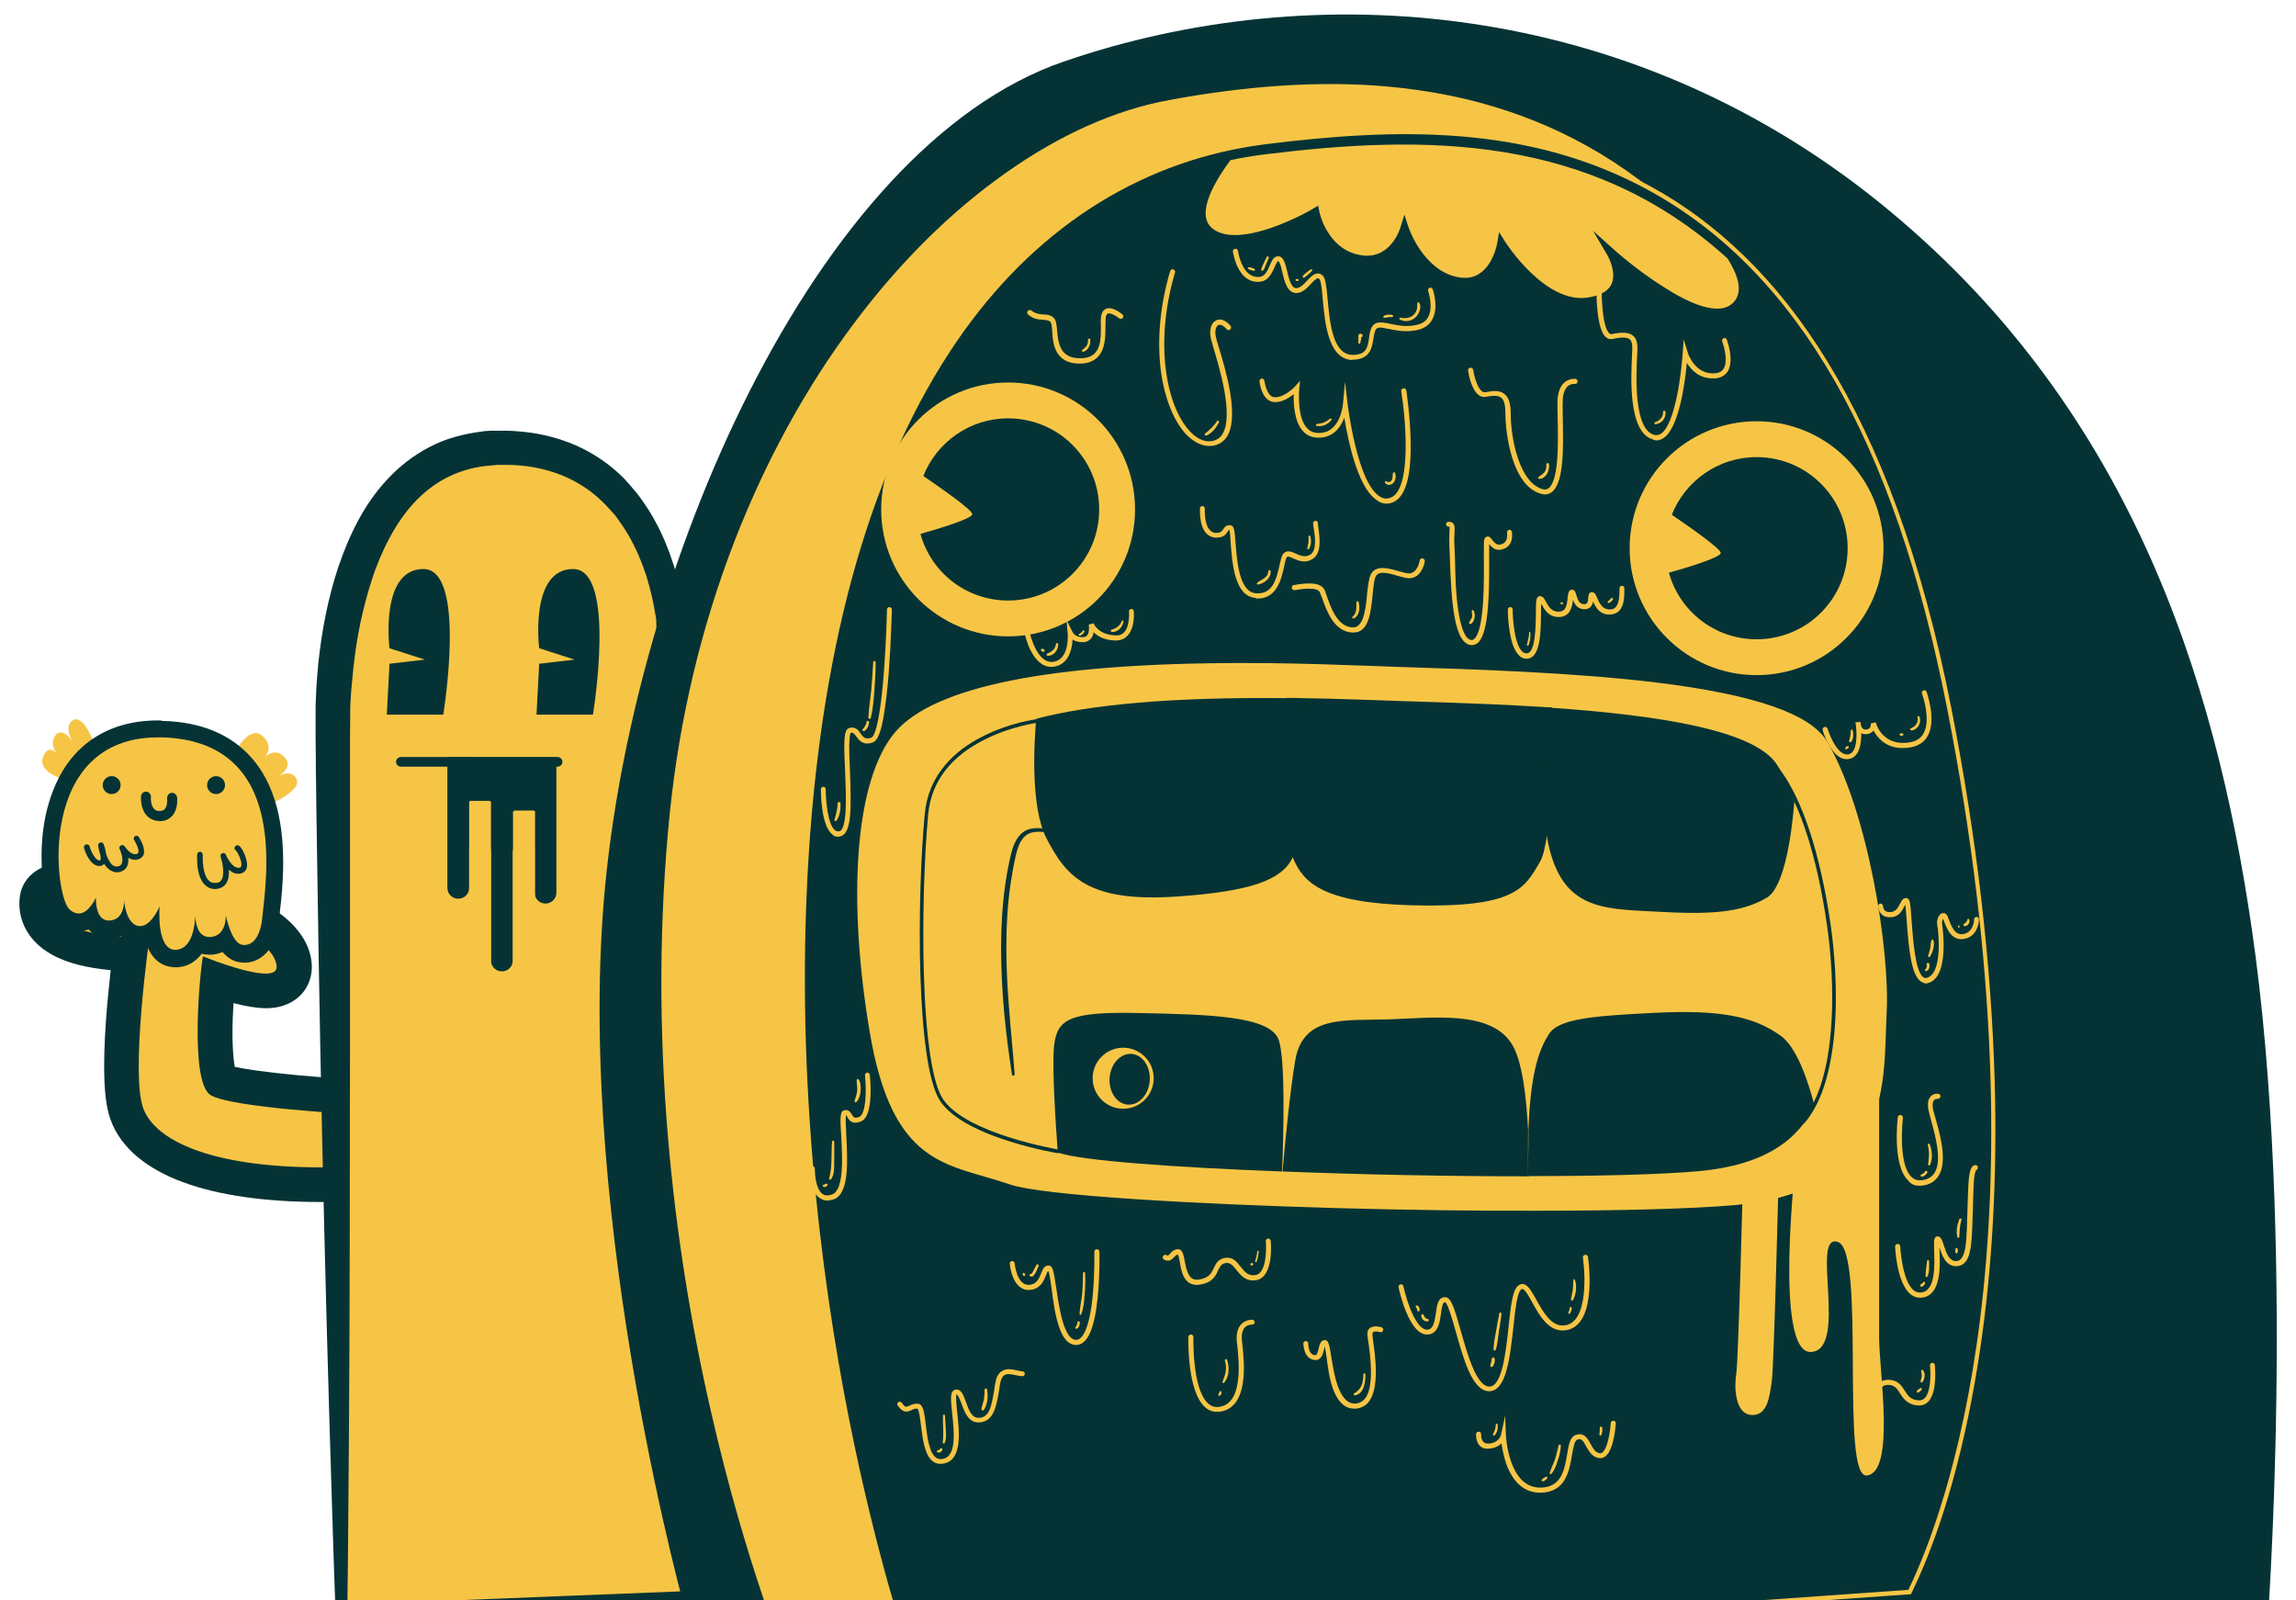 <?xml version="1.0" encoding="utf-8"?>
<!-- Generator: Adobe Illustrator 19.2.1, SVG Export Plug-In . SVG Version: 6.00 Build 0)  -->
<svg version="1.1" id="Capa_1" xmlns="http://www.w3.org/2000/svg" xmlns:xlink="http://www.w3.org/1999/xlink" x="0px" y="0px"
	 width="947.9px" height="660.6px" viewBox="0 0 947.9 660.6" style="enable-background:new 0 0 947.9 660.6;" xml:space="preserve"
	>
<style type="text/css">
	.st0{clip-path:url(#SVGID_2_);}
	.st1{fill:#F7C545;}
	.st2{fill:#053335;}
	.eye{fill:#053335;}
	.sudor { fill:#F7C545; }

</style>
<g>
	<g>
		<g>
			<defs>
				<rect id="SVGID_1_" width="947.9" height="660.6"/>
			</defs>
			<clipPath id="SVGID_2_">
				<use xlink:href="#SVGID_1_"  style="overflow:visible;"/>
			</clipPath>
			<g class="st0">
				<g>
					<g>
						<path class="st1" d="M132.6,489c4.8,0,9.9-0.1,15.1-0.4l3.3-0.2l2-2.6c0.9-1.1,8.1-11.1,1-28.7l-1.7-4.2l-4.5-0.2
							c-0.1,0-12.9-0.7-26.5-1.9c-21.9-2.1-28.5-4-30.2-4.7c-0.6-1.3-2.7-7-2.2-24.9c0.2-6.1,0.6-12,1-16.6
							c6.2,2.1,14.3,4.4,19.9,4.4c4,0,7.1-1.1,9.2-3.4c1.8-1.9,2.7-4.4,2.5-7.1c-0.4-5.7-3.9-11-10.5-15.8c-2.3-1.7-4.6-3-6.2-3.8
							l-8.7-16.1l-24.7,9.3c-8.1-2.1-33.4-8.5-44.6-8.5c-2.2,0-3.8,0.2-5.3,0.7c-4.2,1.3-6,4.6-6.2,7.3c-0.4,4.4,1,8.6,4.1,12
							c5.7,6.3,16.7,9.6,34.3,10.4c-0.7,5.6-1.6,13.5-2.3,22.1c-2.8,33.1,0.1,41.1,1,43.7c2.3,6.4,8.6,15.3,25.6,21.6
							C91.8,486.5,110.2,489,132.6,489z"/>
					</g>
					<g>
						<path class="st2" d="M26.7,370.8c12.1,0,45,8.8,45,8.8l21-7.9l6.8,12.6c0,0,14.2,6.3,14.7,14.7c0.1,2.1-1.7,2.9-4.5,2.9
							c-8.5,0-25.9-7.1-25.9-7.1c-1.1,4.7-5.8,52,3.2,57.3c8.9,5.3,60.4,7.9,60.4,7.9c5.8,14.2,0,21.5,0,21.5
							c-5.2,0.2-10.1,0.4-14.8,0.4c-45.8,0-68.7-11.2-73.5-24.5c-5.3-14.7,2.6-70.4,2.6-70.4c-35.2,0-39.9-8.9-39.4-14.7
							C22.4,371.2,24.1,370.8,26.7,370.8 M99.4,353.9l-11.7,4.4l-16.8,6.3c-3.4-0.9-8.4-2.1-14-3.4c-14.1-3.2-24-4.8-30.2-4.8
							c-2.9,0-5.3,0.3-7.4,1c-2.3,0.7-4.4,1.9-6.1,3.4c-3,2.6-4.8,6.2-5.1,10.1c-0.6,6.4,1.5,12.6,6,17.5c4.2,4.6,10.2,7.8,18.3,9.9
							c3.9,1,8.3,1.7,13.3,2.2c-0.5,4.5-1,9.6-1.5,14.9c-0.8,9.5-1.2,17.9-1.2,24.7c0,10,0.8,17,2.6,22c2.1,5.9,5.9,11.1,11.4,15.7
							c4.9,4,11.1,7.5,18.5,10.2c14.6,5.4,33.8,8.2,57.1,8.2c5,0,10.2-0.1,15.5-0.4l6.5-0.3l4-5.1c1.1-1.4,3.7-5.2,4.9-11.5
							c1.5-7.6,0.5-15.8-2.9-24.3l-3.4-8.4l-9.1-0.5c-0.1,0-11.9-0.6-24.8-1.8c-15.1-1.4-22.7-2.7-26.4-3.5
							c-0.5-3.1-1.2-9.2-0.8-20.4c0.1-2,0.2-4,0.3-5.9c5.4,1.4,9.8,2.1,13.5,2.1c7.5,0,12-3.1,14.4-5.6c3.1-3.3,4.7-7.8,4.4-12.5
							c-0.3-4.9-2.2-9.5-5.6-13.8c-2-2.6-4.7-5.1-7.8-7.4c-1.8-1.3-3.5-2.4-5.1-3.3l-4.8-8.8L99.4,353.9L99.4,353.9z"/>
					</g>
				</g>
				<g>
					<path class="st1" d="M38.7,306.6c0,0-4.1-11.8-8.5-9.3s0,9.1,0,9.1s-4.4-6.9-7.4-2.7c-3,4.1,1.6,8.5,1.6,8.5s-4.1-6.3-6.6,0.3
						c-2.5,6.6,9.6,9.6,9.6,9.6"/>
				</g>
				<g>
					<path class="st1" d="M97.2,310.2c0,0,6-11.3,11.3-6.3c5.2,4.9,0.3,9.3,0.3,9.3s4.1-5.2,8.5-0.8c4.4,4.4-2.5,8-2.5,8
						s5.8-3.3,7.7,1.4s-11,10.2-11,10.2"/>
				</g>
				<g>
					<g>
						<path class="st1" d="M72.4,395.7c0.2,0,0.4,0,0.6,0c3.9-0.2,7-2.6,8.9-6.6c1.3,0.9,2.8,1.3,4.6,1.3c0.2,0,0.5,0,0.8,0
							c2.5-0.2,4.4-1.1,5.8-2.4c1.8,3.3,3.8,5.1,6.3,5.6c0.5,0.1,1.1,0.1,1.6,0.1c5.7,0,9.8-5.3,10.7-13.8c0.1-0.8,0.2-1.7,0.3-2.7
							c1.6-14.3,5-44.1-10.5-62c-7.8-9.1-19.4-13.9-34.4-14.3c-0.6,0-1.3,0-1.9,0c-24.7,0-35.5,14.8-40.2,27.2
							c-4.5,11.9-4.5,24.2-4.1,30.5c0.5,7.5,2.2,16.6,5.5,19.6c1.9,1.7,4,2.6,6.2,2.6c2,0,3.7-0.8,5.2-1.8c0.4,0.8,0.9,1.6,1.6,2.3
							c1.5,1.6,3.5,2.4,5.7,2.4l0,0c0.2,0,0.5,0,0.8,0c2.1-0.2,3.7-0.9,5-1.9c1.4,2.2,3.5,3.9,6.5,4.2c0.2,0,0.5,0,0.7,0
							c1.8,0,3.5-0.6,4.9-1.6c0.6,3.9,1.8,6.8,3.6,8.7C68,394.8,70.1,395.7,72.4,395.7z"/>
					</g>
					<g>
						<path class="st2" d="M65.2,304.4c0.6,0,1.2,0,1.8,0c52,1.6,43.1,57.2,41.2,75.1c-0.5,5-2.7,10.6-7.3,10.6c-0.3,0-0.7,0-1-0.1
							c-4.3-0.7-6.7-12.1-6.7-12.1s0.5,8.4-6.3,8.9c-0.2,0-0.3,0-0.5,0c-5,0-5.7-6.3-5.8-8.9c0-0.7,0-1.1,0-1.1s0,0.4,0,1.1
							c-0.1,3.4-0.9,13.7-7.9,14.2c-0.1,0-0.2,0-0.3,0c-8,0-6.5-17.9-6.5-17.9s-3.4,8.1-8,8.1c-0.1,0-0.2,0-0.4,0
							c-5.6-0.5-6.3-10.7-6.3-10.7l0,0l0,0c0,0,0.5,7.9-5.8,8.4c-0.2,0-0.3,0-0.5,0c-5.8,0-5.3-9.5-5.3-9.5s-2.8,6.6-7.1,6.6
							c-1.2,0-2.5-0.5-3.8-1.7C22.3,369.8,15.1,304.4,65.2,304.4 M65.2,297.4c-11.3,0-20.9,3-28.6,8.8c-6.6,5-11.6,11.9-14.9,20.7
							c-4.8,12.5-4.8,25.4-4.4,32c0.3,4.6,1,9,1.9,12.6c1.2,4.6,2.7,7.5,4.8,9.4c3.2,2.9,6.4,3.5,8.5,3.5c1.2,0,2.6-0.2,4.1-0.7
							l0.1,0.1c2.1,2.3,5.1,3.5,8.2,3.5c0.3,0,0.7,0,1.1,0c1.4-0.1,2.7-0.4,3.9-0.9c2.5,2.3,5.2,3,7,3.2c0.3,0,0.7,0,1,0
							c0.7,0,1.5-0.1,2.4-0.3c0.8,2.5,2,4.6,3.4,6.2c2.3,2.5,5.4,3.8,8.7,3.8c0.3,0,0.5,0,0.8,0c3.4-0.2,6.4-1.6,8.7-4
							c0.5-0.5,0.9-1,1.4-1.6c1,0.3,2,0.4,3.1,0.4c0.3,0,0.7,0,1,0c1.6-0.1,3.1-0.5,4.5-1.1c2.4,2.9,5,3.9,6.8,4.2
							c0.7,0.1,1.5,0.2,2.2,0.2c4.6,0,8.6-2.5,11.2-6.9c2-3.4,2.7-7.3,3-10c0.1-0.8,0.2-1.7,0.3-2.7c1.7-14.8,5.2-45.6-11.3-64.7
							c-8.5-9.8-20.9-15.1-37-15.5C66.5,297.4,65.9,297.4,65.2,297.4L65.2,297.4z"/>
					</g>
				</g>
				<g class="tercero">
					<circle class="eye" cx="46.1" cy="324.1" r="3.7"/>
				</g>
				<g class="tercero">
					<circle class="eye" cx="89.2" cy="324.1" r="3.7"/>
				</g>
				<g>
					<path class="st2" d="M65.9,339c2.7,0,4.3-1.2,5.2-2.2c2.5-2.8,2.1-7.2,2-7.7c-0.1-1.1-1.2-1.9-2.3-1.8
						c-1.1,0.1-1.9,1.2-1.8,2.3c0.1,0.8,0.1,3.2-1,4.4c-0.3,0.3-0.9,0.8-2.2,0.8c-1,0-1.7-0.3-2.2-0.9c-1.3-1.4-1.4-4.1-1.3-4.9
						c0.1-1.1-0.8-2.1-1.9-2.2c-1.1-0.1-2.1,0.8-2.2,1.9c0,0.5-0.3,5.1,2.4,8c1.3,1.4,3.1,2.2,5.2,2.2C65.8,339,65.9,339,65.9,339z"
						/>
				</g>
				<g>
					<path class="st1" d="M98,350.1c0.8,0.3,5.2,8.5,1.1,9.3s-6.9-6-6.9-6s4.2,12.1-3.3,12.4c-7.2,0.2-6.3-12.9-6.3-12.9"/>
					<path class="st2" d="M84.4,365.1c-3.6-3.7-3-12-3-12.4c0-0.6,0.6-1.1,1.2-1.1s1.1,0.6,1.1,1.2c-0.1,2.1,0,8.1,2.4,10.6
						c0.7,0.8,1.6,1.1,2.8,1.1c1.2,0,2-0.4,2.5-1.2c1.6-2.4,0.3-7.8-0.3-9.6c-0.2-0.6,0.1-1.3,0.7-1.5s1.3,0.1,1.5,0.7
						c0,0.1,2.5,5.9,5.6,5.3c0.4-0.1,0.6-0.3,0.7-0.6c0.5-1.9-1.5-5.9-2.2-6.5c-0.5-0.3-0.7-0.8-0.5-1.4s0.9-0.9,1.5-0.7
						c0.9,0.3,1.8,1.9,2.4,3.3c0.5,1.1,1.3,3.3,1.2,5.1c-0.1,1.7-1.1,2.9-2.7,3.2c-1.9,0.4-3.5-0.4-4.8-1.6c0.1,2-0.1,4.2-1.2,5.8
						c-1,1.4-2.5,2.1-4.4,2.2c-0.1,0-0.2,0-0.2,0C87,367,85.6,366.3,84.4,365.1z M97.6,351.2L97.6,351.2L97.6,351.2z"/>
				</g>
				<g>
					<path class="st1" d="M56.5,346.3c0,0,4.1,6.3,0.5,7.4s-6.3-3.6-6.3-3.6s3.3,6.9-0.9,8.5c-6,2.3-7.9-9.6-7.9-9.6
						s2.7,7.4-0.5,7.4c-3.3,0-5.2-6.6-5.2-6.6"/>
					<path class="st2" d="M48.3,360.1c0.6,0,1.3-0.1,1.9-0.4c1.2-0.4,2-1.3,2.4-2.4c0.4-1,0.5-2.1,0.3-3.2c1.2,0.7,2.7,1.1,4.3,0.6
						c1-0.3,1.7-1,2.1-1.9c0.9-2.6-1.5-6.5-2-7.3c-0.4-0.5-1.1-0.7-1.6-0.3c-0.5,0.4-0.7,1.1-0.3,1.6l0,0c1,1.5,2.1,4.1,1.7,5.2
						c-0.1,0.2-0.2,0.3-0.6,0.5c-2.6,0.8-4.9-3-5-3.1c-0.3-0.5-1-0.7-1.6-0.4c-0.6,0.3-0.8,1-0.5,1.5c0.5,1,1.6,4.1,0.9,5.9
						c-0.2,0.5-0.6,0.9-1.1,1.1c-0.8,0.3-1.6,0.3-2.3-0.1c-1.4-0.8-2.4-2.9-3.1-4.9c-0.2-1.8-0.8-3.5-1-4c-0.2-0.6-0.8-0.9-1.4-0.7
						c-0.6,0.2-1,0.7-0.9,1.3c0.1,0.4,0.3,2,1,4c0.1,0.9,0.1,1.7-0.1,2c0,0-0.1,0.1-0.3,0.1c-1.8,0-3.6-3.9-4.1-5.8
						c-0.2-0.6-0.8-1-1.5-0.8c-0.6,0.2-1,0.8-0.8,1.5c0.2,0.8,2.3,7.4,6.3,7.4c0.8,0,1.5-0.3,2-0.9c0.7,1.1,1.6,2.1,2.6,2.7
						C46.7,359.9,47.5,360.1,48.3,360.1z"/>
				</g>
				<g>
					<g>
						<path class="st1" d="M276.9,254.7c-1.7-14-12.2-71.1-71.1-70s-67.6,78.7-68.2,109s3.5,370.9,3.5,370.9l145.8-5.8L276.9,254.7z
							"/>
					</g>
					<g>
						<path class="st2" d="M284.7,355.6l1.6,101.1l1.5,101.1l1.4,101.1v2.4l-2.4,0.1l0,0L141,667.2l-2.5,0.1v-2.5l0,0
							c-0.5-13-0.9-26-1.3-39c-0.4-13-0.8-26-1.2-39l-1.1-39l-1-39l-0.9-39l-0.8-39l-0.7-39l-0.6-39c-0.1-6.5-0.2-13-0.3-19.5
							l-0.1-9.8l-0.1-4.9v-4.9l-0.1-9.8v-9.8v-0.3v-0.4v-0.6v-1.3l0.1-2.5c0.1-1.7,0.1-3.4,0.2-5c0.2-3.3,0.5-6.7,0.8-10
							c1.4-13.3,3.9-26.7,8.2-39.7c2.2-6.5,4.8-12.9,8.1-19.1c3.3-6.2,7.3-12.1,12.3-17.4c4.9-5.3,10.8-9.9,17.4-13.3
							c3.3-1.7,6.7-3.1,10.3-4.1c3.5-1,7.1-1.7,10.7-2.2c0.5,0,0.9-0.1,1.4-0.2l1.4-0.1l1.4-0.1h1.2h1.2h0.5h0.3h0.7
							c0.9,0,1.8,0,2.6,0c3.5,0.1,7,0.4,10.6,0.9c7,1.1,14,3.1,20.5,6.3s12.5,7.5,17.5,12.6c0.3,0.3,0.6,0.6,0.9,1l0.9,1l0.9,1
							l0.4,0.5l0.4,0.5l0.9,1l0.8,1l0.4,0.5l0.4,0.5l0.8,1.1c2.1,2.9,4,5.8,5.7,8.9c3.4,6.1,6,12.6,8.1,19.2c1,3.3,1.9,6.6,2.6,10
							c0.4,1.7,0.7,3.4,1,5.1c0.1,0.8,0.3,1.7,0.4,2.5l0.2,1.3l0.2,1.6L284.7,355.6z M270.7,254.4l-0.2-1.1
							c-0.1-0.8-0.3-1.5-0.4-2.3c-0.3-1.5-0.6-3-0.9-4.5c-0.7-3-1.5-6-2.4-8.9c-1.9-5.8-4.3-11.4-7.3-16.6c-1.5-2.6-3.2-5.1-4.9-7.4
							l-0.7-0.9l-0.3-0.4l-0.4-0.4l-0.7-0.8l-0.7-0.8l-0.4-0.4l-0.4-0.4l-0.7-0.8l-0.8-0.8c-0.3-0.3-0.5-0.5-0.8-0.8
							c-2.1-2-4.3-3.9-6.7-5.5s-4.9-3.1-7.5-4.3c-5.2-2.4-10.8-4-16.7-4.8c-2.9-0.4-5.9-0.6-8.9-0.6c-0.7,0-1.5,0-2.2,0h-0.6h-0.3
							c0.2,0,0,0,0,0h-0.2l-1.2,0.1l-1.2,0.1l-1,0.1l-1,0.1c-0.3,0-0.7,0.1-1.1,0.1c-5.7,0.7-11.1,2.4-16.1,5s-9.4,6.2-13.3,10.4
							c-3.9,4.3-7.2,9.2-10,14.5c-1.4,2.6-2.7,5.4-3.9,8.2s-2.3,5.7-3.2,8.6c-1.9,5.8-3.5,11.9-4.8,18c-1.3,6.1-2.2,12.3-2.9,18.6
							c-0.3,3.1-0.6,6.3-0.9,9.4c-0.1,1.6-0.2,3.1-0.3,4.7l-0.1,2.4v1.2v0.6v0.2v0.3l-0.1,9.7v9.7v39v78l-0.1,78l-0.1,39l-0.2,39
							l-0.3,39c-0.1,13-0.2,26-0.4,39l0,0l-2.5-2.4l145.8-5.8l0,0l-2.3,2.5l-3.6-101l-3.4-101l-3.3-101l-3.2-100.6L270.7,254.4z"/>
					</g>
				</g>
				<g class="primero">
					<path id="eye_5_" class="eye" d="M221.5,295h23.3c0,0,9.9-60.1-8.2-60.1s-14,32.7-14,32.7l14.6,4.7l-14.6,1.7L221.5,295z"/>
				</g>
				<g class="primero">
					<path id="eye_4_" class="eye" d="M159.7,295H183c0,0,9.9-60.1-8.2-60.1s-14,32.7-14,32.7l14.6,4.7l-14.6,1.7L159.7,295z"/>
				</g>
				<g>
					<path class="st2" d="M165.5,316.5h64.7c1.1,0,2-0.9,2-2s-0.9-2-2-2h-64.7c-1.1,0-2,0.9-2,2S164.5,316.5,165.5,316.5z"/>
				</g>
				<g>
					<path id="baba" class="st2 baba" d="M194.1,312.6L194.1,312.6h8.9h8.9l0,0h8.9h8.9v55.9c0,2.5-2,4.5-4.5,4.5s-4.5-2-4.5-4.5V350
						c0,2.5-2,4.5-4.5,4.5s-4.5-2-4.5-4.5v46.5c0,2.5-2,4.5-4.5,4.5s-4.5-2-4.5-4.5V350c0,2.5-2,4.5-4.5,4.5l0,0
						c-2.5,0-4.5-2-4.5-4.5v16.5c0,2.5-2,4.5-4.5,4.5s-4.5-2-4.5-4.5v-54h9.4L194.1,312.6L194.1,312.6z"/>
				</g>
				<g>
					<path class="st1" d="M212.5,334.6h7.8c0.3,0,0.6,0.3,0.6,0.6v64.6c0,0,0,0.1-0.1,0.1h-8.9c0,0-0.1,0-0.1-0.1v-64.6
						C211.9,334.9,212.2,334.6,212.5,334.6z"/>
				</g>
				<g>
					<path class="st1" d="M194.3,330.6h7.8c0.3,0,0.6,0.3,0.6,0.6v71.1h-9v-71.1C193.7,330.9,194,330.6,194.3,330.6z"/>
				</g>
				<g>
					<g>
						<path class="st2" d="M929.6,383.1C914.5,279.7,879,166.5,775.4,83.2S542.8-10.2,439.2,25.4S260.5,236.6,249.3,371.7
							s34.5,296.5,34.5,296.5l652,7.1C935.9,675.3,948.4,511.3,929.6,383.1z"/>
					</g>
					<g>
						<path class="st1" d="M769.3,658c1.2-3.3,72-120.4,18-373.4S588.6,23.2,482.9,42.6c-88.4,16.2-188.6,131.1-205.1,293.5
							c-19.4,189.7,48.5,350.2,48.5,350.2L769.3,658z"/>
						<path class="st1" d="M325.1,686.8c-0.2-0.4-17.2-41-31.6-104.2c-8.5-37.1-14.4-74.7-17.6-111.7c-4-46.2-3.8-91.6,0.6-135
							c4-39.2,13-77,26.7-112.4c12.8-33,29.3-63.2,49.2-89.8c18.9-25.3,40.1-46.3,62.8-62.3c22.5-15.9,45.2-26,67.5-30.1
							c31.5-5.8,59.3-7.7,84.9-6c15.5,1.1,30.3,3.5,44.2,7.3c15.3,4.2,29.9,10.1,43.3,17.6c14.6,8.1,28.4,18.4,40.9,30.5
							c13.4,12.9,25.8,28.4,36.9,45.8c11.7,18.6,22.3,40,31.3,63.7c9.6,25,17.7,53.3,24.3,84c11.8,55.2,18.5,108.2,20,157.7
							c1.2,40.3-1,78.5-6.7,113.6c-6.4,39.6-17.3,75.7-30.8,101.6c-0.3,0.6-0.6,1.1-0.6,1.2c-0.2,0.5-0.6,0.8-1.1,0.8l-443,28.2
							h-0.1C325.7,687.6,325.3,687.3,325.1,686.8z M768.8,656.1c16-30.8,64.7-148.7,17.2-371.2C762.1,173,717.6,98.2,653.8,62.6
							c-45.4-25.3-101.3-31.5-170.7-18.7C395.8,60,295.6,173.7,279,336.2c-10,97.8,3.7,187.6,16.9,245.7
							c13.2,58,28.6,96.8,31.1,102.9l441.3-28.1C768.6,656.6,768.7,656.4,768.8,656.1z"/>
					</g>
					<g>
						<path class="st2" d="M788.5,657.1c1.1-3.2,64.8-117.8,16.2-365.2C756.1,44.5,618.9,46.6,522.7,58.5s-175,99.4-189.1,285.3
							s42.1,342.5,42.1,342.5L788.5,657.1z"/>
						<path class="st1" d="M374.9,686.6c-0.1-0.4-14.2-39.9-26.4-101.7c-7.1-36.3-12.2-73-15.2-109.1c-3.6-45.2-3.9-89.6-0.7-132.1
							c3.4-45.1,10.8-86,22-121.5c10.6-33.6,24.7-62.8,41.9-86.8c16.4-22.8,35.7-41.1,57.5-54.2c20.8-12.6,43.9-20.5,68.5-23.6
							c22.8-2.8,49.8-5.4,78-3.3c31,2.3,57.6,9.8,81.4,22.9c13.7,7.5,26.5,17.1,38.1,28.4c12.6,12.2,24.1,26.8,34.3,43.4
							c10.9,17.7,20.7,38.3,29,61.1c8.8,24.2,16.3,51.7,22.2,81.7c10.6,53.9,16.6,105.8,18,154.2c1.1,39.4-0.9,76.7-6,111
							c-5.7,38.7-15.5,74-27.7,99.3c-0.3,0.6-0.5,1.1-0.6,1.2l0,0l-0.2,0.6l-413.4,29.2h-0.7V686.6z M788.3,655.4
							c14.5-30.2,58.3-145.6,15.5-363.3c-21.6-109.9-61.7-179.7-122.7-213.3c-50.6-27.9-106-25.8-158.3-19.3
							c-49.8,6.2-92.9,32.8-124.7,77c-35.5,49.4-56.9,119.2-63.6,207.4c-7.2,95.9,4.6,183.8,15.8,240.7
							c11.3,57.3,24.2,95.5,26.1,100.8l411.5-29.1C788,656,788.1,655.8,788.3,655.4z"/>
					</g>
					<g>
						<circle class="st1" cx="725.2" cy="226.3" r="52.4"/>
					</g>
					<g class="segundo">
						<path id="eye_1_" class="eye" d="M710.4,228.2c-0.2-1.9-13.5-11.1-20.2-15.7c5.5-13.9,19.1-23.8,35-23.8
							c20.8,0,37.6,16.8,37.6,37.6s-16.8,37.6-37.6,37.6c-17.3,0-31.8-11.6-36.2-27.5C696.3,234.4,710.6,230.1,710.4,228.2z"/>
					</g>
					<g>
						<circle class="st1" cx="416.2" cy="210.3" r="52.4"/>
					</g>
					<g class="segundo">
						<path id="eye" class="eye" d="M401.4,212.2c-0.2-1.9-13.5-11.1-20.2-15.7c5.5-13.9,19.1-23.8,35-23.8
							c20.8,0,37.6,16.8,37.6,37.6s-16.8,37.6-37.6,37.6c-17.3,0-31.8-11.6-36.2-27.5C387.3,218.3,401.6,214.1,401.4,212.2z"/>
					</g>
					<g>
						<g>
							<path class="st1" d="M716.7,126.3c-13.1,13.1-51.6-21.5-51.6-21.5s10,16.9-9.2,20s-36.2-23.9-36.2-23.9s-3.1,18.5-18.5,15.4
								s-21.5-21.5-21.5-21.5s-4.6,15.4-19.2,12.3c-14.6-3.1-17.7-19.2-17.7-19.2s-31.5,18.5-43.9,7.7c-7.9-6.9,0.7-21.5,7.9-31
								c5-1.1,10.1-1.9,15.3-2.6c58.7-7.3,132.6-10.9,192.4,43.6C719.5,113.1,722,121,716.7,126.3z"/>
							<path class="st2" d="M685.1,121.9c-6.2-3.9-11.9-8.2-15.8-11.4c0.5,2.6,0.6,5.7-0.7,8.4c-1.9,4-6,6.5-12.3,7.5
								c-1.1,0.2-2.2,0.3-3.3,0.3c-7.5,0-15.6-3.9-23.5-11.5c-3.9-3.7-7-7.5-8.9-10.1c-1.1,3.3-3.4,7.9-7.5,10.8
								c-3.4,2.4-7.5,3.1-12,2.2c-11.8-2.4-18.4-12.9-21.2-18.7c-0.7,1.2-1.6,2.6-2.7,3.9c-3,3.5-8.4,7.4-16.9,5.6
								c-6.5-1.4-11.9-5.4-15.5-11.6c-1.5-2.5-2.4-5-3-6.7c-5.4,2.9-20,10.1-32,10.1c-4.6,0-8.8-1.1-11.9-3.8
								c-6.9-6.1-4.3-17.7,7.6-33.5l0.4-0.5l0.7-0.1c5.1-1.1,10.2-1.9,15.4-2.6c28.5-3.5,62.3-6.4,96.3-1.3
								c17.9,2.7,34.8,7.5,50.1,14.3c17.3,7.7,33.3,18.1,47.5,31.1l0.2,0.2l0.1,0.2c2.8,4.4,4.6,8.5,5.1,12
								c0.7,4.5-0.4,8.2-3.2,11.1c-2.3,2.3-5.4,3.5-9.2,3.5C702.8,131,694.8,128,685.1,121.9z M715.5,125c3.8-3.8,3-9.9-2.3-18.3
								c-56.7-51.5-125.2-51.1-190.8-43c-4.8,0.6-9.7,1.4-14.4,2.4c-6,8.1-14.6,22-7.7,28c5.7,5,16.6,2.7,24.7-0.1
								c9.2-3.2,17-7.7,17-7.8l2.2-1.3l0.5,2.5c0,0.1,3,15,16.3,17.8c12.8,2.7,16.9-10.5,17.1-11.1l1.7-5.5l1.8,5.5
								c0.1,0.2,6,17.5,20.2,20.3c3.6,0.7,6.7,0.2,9.2-1.6c5.6-3.8,7.1-12.2,7.1-12.3l0.8-4.7l2.5,4c0.2,0.3,16.5,25.9,34.3,23
								c5-0.8,8.2-2.6,9.6-5.5c2.3-5-1.6-11.8-1.6-11.8l-6-10.2l8.8,7.9c0.1,0.1,9.7,8.7,20.7,15.5
								C696.8,124.9,709.6,130.9,715.5,125L715.5,125z"/>
						</g>
					</g>
					<g>
						<path class="st1" d="M775.8,449.1c0,0,0,89.5,0,103.2s6.8,55.5-5.1,56.8c-11.1,1.2-0.3-92.4-11.9-96.4s4.5,44.5-11.1,45.4
							s-6.2-79.7-6.2-79.7L775.8,449.1z"/>
					</g>
					<g>
						<path class="st1" d="M734.2,489.8c0,0-1.8,73.4-2.7,80.1s-1.8,14.7-8.5,14.2c-6.7-0.4-7.1-11.6-6.2-16.9
							c0.9-5.3,2.7-77.4,2.7-77.4L734.2,489.8L734.2,489.8z"/>
					</g>
					<g class="sudor">
						<g>
							<path id="b11" class="sudor1" d="M683.9,181.8c1.1,0,2.1-0.4,3.1-1.1c6.2-4.4,8.7-22.8,9.4-30.9c1.8,2.9,5.1,6.4,10.6,6.4c0.4,0,0.7,0,1.1,0
								c2.4-0.2,4.1-1.2,5.2-2.9c2.8-4.6-0.3-12.8-0.4-13.1c-0.2-0.5-0.8-0.8-1.3-0.6s-0.8,0.8-0.6,1.3l0,0
								c0.8,2.1,2.5,8.2,0.6,11.3c-0.7,1.1-1.9,1.8-3.6,1.9c-8.3,0.7-11.2-8.4-11.2-8.5l-1.7-5.5l-0.4,5.7c-0.5,7.8-3,29-8.9,33.2
								c-0.9,0.6-1.9,0.8-2.9,0.5c-3.6-1-5.9-5.7-6.8-13.9c-0.8-7-0.4-14.9-0.2-19.1c0.1-1.3,0.1-2.3,0.1-2.9c0-2.4-0.6-4.1-1.9-5.1
								c-1.7-1.3-4.3-1.5-8.6-0.6c-0.4,0.1-0.7,0-1.1-0.3c-3.1-2.6-3.5-17.6-3.1-26.3c0-0.6-0.4-1.1-1-1.1s-1.1,0.4-1.1,1
								c-0.1,2.4-1.1,23.9,3.8,28c0.8,0.7,1.8,1,2.9,0.7c3.5-0.8,5.8-0.7,6.9,0.1c0.7,0.6,1.1,1.7,1.1,3.5c0,0.6-0.1,1.6-0.1,2.8
								c-0.5,9.6-1.6,32.2,8.6,35.1C682.9,181.7,683.4,181.8,683.9,181.8z"/>
						</g>
						<g>
							<path id="b8" class="sudor2" d="M637.8,204.1c1,0,2-0.3,2.9-1c5.1-3.9,4.7-19.1,4.5-30.2c-0.1-3.6-0.1-6.8,0-8.4c0.2-2.4,1-4.2,2.2-5.2
								c1.3-1,2.7-0.8,2.7-0.8c0.6,0.1,1.1-0.3,1.2-0.9s-0.3-1.1-0.9-1.2c-0.1,0-2.3-0.3-4.3,1.3c-1.7,1.3-2.7,3.6-3,6.6
								c-0.2,1.8-0.1,4.8,0,8.7c0.2,9.4,0.5,25.2-3.7,28.5c-0.7,0.6-1.6,0.7-2.6,0.4c-9.5-2.7-13.1-20.7-13.1-31.3
								c0-3.9-0.8-6.5-2.5-7.9c-2.1-1.8-5.1-1.3-8-0.8c-0.5,0.1-0.9,0-1.4-0.4c-2.1-1.6-3.3-6.8-3.6-8.8c-0.1-0.6-0.6-1-1.2-0.9
								c-0.6,0.1-1,0.6-0.9,1.2c0.1,0.8,1.2,7.8,4.4,10.1c0.9,0.7,1.9,0.9,3,0.7c2.5-0.4,4.9-0.8,6.3,0.4c1.2,1,1.7,3.1,1.7,6.3
								c0,8.1,2.6,29.9,14.6,33.3C636.8,204,637.3,204.1,637.8,204.1z"/>
						</g>
						<g>
							<path id="b4" class="sudor3" d="M572.4,207.9c0.4,0,0.8,0,1.2-0.1c6-1.1,9-9.3,8.8-24.6c-0.1-11-1.8-21.9-1.8-22
								c-0.1-0.6-0.6-1-1.2-0.9c-0.6,0.1-1,0.6-0.9,1.2c1.9,11.7,4.6,42.5-5.3,44.2c-1.4,0.3-2.8-0.1-4.1-1.1
								c-9-6.7-12.6-37.1-12.7-37.4l-1.1-9.6l-0.9,9.6c-0.1,0.5-1.3,12.4-10.9,11.5c-1.7-0.2-3-0.9-4.2-2.3c-4-4.9-2.9-15.9-2.9-16
								l0.3-3.2l-2.1,2.4c0,0-4.1,4.4-8.2,4.4c-3.6,0-4.3-6.7-4.4-6.8c-0.1-0.6-0.6-1-1.1-0.9c-0.6,0.1-1,0.6-0.9,1.1
								c0,0.4,0.9,8.6,6.4,8.6c3.1,0,5.9-1.8,7.7-3.3c-0.1,3.8,0.2,10.9,3.5,14.9c1.5,1.8,3.3,2.8,5.6,3c4.8,0.5,8.7-1.7,11-6.4
								c0.3-0.6,0.6-1.2,0.8-1.8c1.5,9.3,5.4,28.1,12.8,33.6C569.3,207.3,570.8,207.9,572.4,207.9z"/>
						</g>
						<g>
							<path id="b3" class="sudor4" d="M558.2,148.5c7.4,0,8.2-4.8,8.8-8.6c0.2-1,0.3-2,0.6-2.9c0.6-2.1,1.7-2.1,5.8-1.2
								c3,0.6,7.1,1.5,11.9,0.4c2.7-0.6,4.8-2.1,6-4.3c2.8-5,0.3-12.2,0.2-12.5c-0.2-0.5-0.8-0.8-1.3-0.6c-0.5,0.2-0.8,0.8-0.6,1.3
								l0,0c0,0.1,2.3,6.6,0,10.8c-0.9,1.7-2.4,2.7-4.6,3.2c-4.3,1-8,0.2-11-0.4c-3.6-0.8-7-1.5-8.2,2.7c-0.3,1-0.5,2.1-0.6,3.2
								c-0.6,3.9-1.1,6.9-6.8,6.9c-8.2-0.1-9.4-13.3-10.3-23c-0.5-5.6-0.9-8.6-2-9.7c-0.6-0.6-1.3-1-2.1-0.9c-1.6,0-2.9,1.4-4.3,2.9
								c-1.6,1.7-3.2,3.4-4.9,3.1c-1.8-0.3-2.7-4-3.4-6.9c-0.8-3.3-1.5-6.2-3.7-6.2c-1.9,0-2.7,1.9-3.5,3.8
								c-1.3,3.1-2.4,5.1-5.6,4.7c-6.1-0.7-7.5-10.6-7.5-10.7c-0.1-0.6-0.6-1-1.2-0.9s-1,0.6-0.9,1.2c0.1,0.5,1.7,11.6,9.4,12.4
								c5,0.6,6.6-3.4,7.8-6c0.5-1.2,1.1-2.5,1.6-2.5c0.1,0,0.3,0.2,0.6,1c0.4,0.9,0.7,2.2,1,3.6c0.9,3.7,1.9,7.9,5.1,8.5
								c2.8,0.5,5-1.9,6.7-3.7c1-1.1,2.2-2.3,2.9-2.3c0.1,0,0.3,0,0.6,0.3c0.7,0.7,1.1,4.8,1.4,8.5c0.5,4.9,1,11,2.7,15.9
								c2,6,5.3,9,9.7,9C558.1,148.5,558.1,148.5,558.2,148.5z"/>
						</g>
						<g>
							<path id="b2" class="sudor1" d="M499.3,184.1c0.7,0,1.4-0.1,2-0.2c2.3-0.5,4.1-1.8,5.4-3.9c5-8.5-0.8-27.7-3.6-36.9
								c-0.5-1.5-0.8-2.7-1-3.5c-0.8-3-0.1-4.9,0.9-5.4c0.9-0.4,2.2,0.2,3.4,1.7c0.4,0.4,1,0.5,1.5,0.1c0.4-0.4,0.5-1,0.1-1.5
								c-1.9-2.3-4.2-3.2-6-2.2c-2.1,1.1-2.9,4.1-2,7.8c0.2,0.8,0.6,2,1,3.6c2.5,8.3,8.3,27.6,3.8,35.3c-0.9,1.6-2.3,2.6-4,3
								c-4,0.9-7.5-1.7-9.6-4c-9.6-10.3-14.8-36.1-6.1-65.5c0.2-0.6-0.2-1.1-0.7-1.3c-0.6-0.2-1.1,0.2-1.3,0.7
								c-4.2,14.2-5.5,28.6-3.8,41.4c1.5,11.1,5.3,20.6,10.4,26C492.7,182.4,496,184.1,499.3,184.1z"/>
						</g>
						<g>
							<path id="b1" class="sudor2" d="M445.7,150.1c3.2,0,5.7-0.9,7.5-2.7c3.2-3.3,3.2-8.8,3.2-12.8c0-1.9,0-3.6,0.3-4.4
								c0.3-0.6,0.6-0.8,0.8-0.8c1.2-0.3,3.6,1.2,4.5,2c0.4,0.4,1.1,0.3,1.5-0.1c0.4-0.4,0.3-1.1-0.1-1.5c-0.4-0.3-3.7-3.1-6.3-2.5
								c-0.7,0.2-1.7,0.7-2.2,2.1c-0.5,1.2-0.5,2.9-0.4,5.2c0,3.9,0.1,8.7-2.6,11.3c-1.4,1.4-3.3,2-6,2c-8.4,0-9-6.4-9.5-11.6
								c-0.2-2.4-0.4-4.1-1.3-5c-1.4-1.4-2.9-1.4-4.4-1.5s-3.1-0.2-4.9-1.6c-0.4-0.4-1.1-0.3-1.5,0.2c-0.4,0.4-0.3,1.1,0.2,1.5
								c2.3,1.9,4.4,2,6.1,2.1c1.4,0.1,2.3,0.2,3.1,0.9c0.4,0.4,0.6,2.2,0.7,3.7C434.6,141.6,435.4,150.1,445.7,150.1z"/>
						</g>
						<g>
							<path id="b9" class="sudor3" d="M607.7,266.3c1,0,1.9-0.4,2.7-1.2c4.3-4.4,4.5-20.7,4.4-35.6c0-1.9,0-3.7,0-4.9
								c1,1.2,2.5,2.8,4.9,2.3c3.4-0.7,5-3.3,4.5-7.3c-0.1-0.6-0.6-1-1.1-0.9c-0.6,0.1-1,0.6-0.9,1.1c0.4,3.9-1.4,4.7-2.9,5
								c-1.4,0.3-2.3-0.8-3.3-2c-0.6-0.8-1.1-1.5-2-1.3c-0.4,0.1-0.9,0.3-1.2,1.1c-0.2,0.6-0.2,1.8-0.2,6.9c0.1,9.7,0.3,30-3.8,34.1
								c-0.4,0.4-0.8,0.6-1.2,0.6c-2.4,0-4.3-4.2-5.5-11.8c-1.1-7-1.3-15.5-1.4-21.2c-0.1-2.2-0.1-4-0.2-5.2c-0.2-2.6-0.1-4.6,0-6.1
								c0.1-2.1,0.1-3.2-0.7-4c-0.7-0.6-1.6-0.5-1.9-0.5c-0.6,0.1-1,0.6-0.9,1.1c0.1,0.6,0.6,1,1.1,0.9c0.1,0,0.2,0,0.3,0
								c0.1,0.4,0.1,1.4,0,2.4c-0.1,1.5-0.1,3.6,0,6.3c0.1,1.1,0.1,2.9,0.2,5.1C599.2,248.2,600.3,266.3,607.7,266.3z"/>
						</g>
						<g>
							<path id="b7_1_" class="sudor4" d="M558.9,261.1c6.3,0,7.1-8.7,7.8-15.7c0.3-3.2,0.6-6.1,1.3-7.5c1.2-2.3,4.7-1.5,9-0.2
								c1.9,0.5,3.5,1,4.8,1c4.5,0,6.2-5.1,6.4-7c0.1-0.6-0.3-1.1-0.9-1.2c-0.6-0.1-1.1,0.3-1.2,0.9c-0.2,1.4-1.4,5.3-4.4,5.3
								c-1,0-2.6-0.5-4.2-0.9c-4.2-1.2-9.4-2.7-11.5,1.2c-0.9,1.7-1.2,4.7-1.6,8.2c-0.6,6.3-1.4,14.1-6.1,13.8
								c-6.2-0.4-8.9-8.2-10.5-12.9c-0.4-1.1-0.7-1.9-0.9-2.5c-1.8-3.9-9.1-2.7-12.6-2.1h-0.1c-0.6,0.1-0.9,0.6-0.9,1.2
								c0.1,0.6,0.6,0.9,1.2,0.9h0.1c2.3-0.4,9.2-1.5,10.3,0.9c0.2,0.5,0.5,1.4,0.9,2.3c1.7,4.8,4.7,13.8,12.3,14.3
								C558.6,261.1,558.8,261.1,558.9,261.1z"/>
						</g>
						<g>
							<path id="b5" class="sudor1" d="M519.2,247.1c8.1,0,9.9-8.4,11-13.5c0.3-1.6,0.7-3.2,1.1-3.6c0.3-0.4,0.8-0.3,2.6,0.5
								c2,0.9,4.7,2.1,7.6,0.5c4.4-2.3,3.3-9.2,2.8-13c-0.1-0.9-0.2-1.6-0.2-2c0-0.6-0.5-1-1-1s-1,0.5-1,1s0.1,1.3,0.3,2.3
								c0.5,3.2,1.4,9.2-1.7,10.8c-2.1,1.1-4,0.2-5.8-0.6c-1.7-0.8-3.7-1.6-5.1,0.1c-0.7,0.8-1,2.4-1.5,4.5
								c-1.4,6.6-3.2,12.4-9.9,11.8c-6.8-0.6-7.7-13.2-8.3-20.7c-0.4-4.9-0.5-7-1.9-7.3c-1.9-0.4-2.7,0.8-3.2,1.6
								c-0.5,0.7-0.8,1.1-1.5,1.3c-1,0.3-2.4,0.4-3.6-0.6c-1.7-1.3-2.6-4.5-2.5-9.2c0-0.6-0.4-1.1-1-1.1l0,0c-0.6,0-1,0.5-1,1
								c-0.1,5.5,1,9.1,3.3,10.9c2,1.5,4.2,1.2,5.4,0.9c1.5-0.4,2.2-1.4,2.7-2.2c0.4-0.6,0.5-0.8,0.7-0.8c0.3,0.8,0.5,3.3,0.6,5.5
								c0.6,8.2,1.6,21.9,10.1,22.6C518.5,247.1,518.9,247.1,519.2,247.1z"/>
						</g>
						<g>
							<path id="b10" class="sudor2" d="M630.2,271.9c0.1,0,0.1,0,0.2,0c5.6-0.2,5.7-10.8,5.8-18.5c0-1.4,0-3.1,0.1-4.2
								c0.1,0.1,0.1,0.2,0.2,0.3c1,1.9,2.7,5.2,6.9,5.2c0.1,0,0.2,0,0.4,0c4.6-0.2,5.3-4.4,5.6-7.1c0.6,1.7,1.8,3.7,4.4,3.9
								c2,0.1,3-0.9,3.4-1.7c0.3-0.5,0.4-1,0.5-1.5c1,2.3,2.7,5.4,6.7,5.4c1.6,0,3-0.5,4-1.5c2.3-2.3,2.2-6.5,2.2-9v-0.4
								c0-0.6-0.5-1-1-1s-1,0.5-1,1v0.4c0,2.2,0,5.8-1.6,7.5c-0.6,0.6-1.4,0.9-2.5,0.9c-3,0-4.2-2.7-5.1-4.7
								c-0.5-1.3-0.9-2.2-1.9-2.4c-0.4-0.1-0.8,0-1.1,0.2c-0.6,0.5-0.6,1.2-0.7,2.1c0,0.7-0.1,1.5-0.4,2c-0.1,0.2-0.4,0.7-1.5,0.6
								c-1.8-0.1-2.4-1.7-3-3.7c-0.3-1.1-0.6-1.9-1.3-2.2c-0.4-0.1-0.8-0.1-1.2,0.1c-0.8,0.5-0.9,1.6-1.1,3.1
								c-0.3,3.2-0.7,5.7-3.6,5.8c-3.1,0.1-4.3-2.2-5.3-4c-0.7-1.3-1.3-2.5-2.7-2.4c-1.5,0.2-1.5,2-1.5,7.2
								c-0.1,5.7-0.2,16.3-3.8,16.4c-0.7,0-1.3-0.2-1.9-0.8c-3.2-3.1-3.9-13.6-3.9-17.3c0-0.6-0.5-1-1-1s-1,0.5-1,1
								c0,0.6,0.1,14.5,4.5,18.8C627.9,271.5,629,271.9,630.2,271.9z"/>
						</g>
						<g>
							<path id="b6" class="sudor3" d="M434,275.3c0.3,0,0.7,0,1.1-0.1c5.8-0.8,7.5-6.7,7.7-11.2c1.1,0.7,2.6,1.2,4.7,1.1
								c1.2-0.1,2.3-0.7,3-1.6c0.6-0.7,0.9-1.7,1-2.5c1.6,1.6,4.3,3.2,8.7,3.4c2.2,0.1,4-0.6,5.3-2c3.2-3.4,2.6-9.8,2.6-10.1
								c-0.1-0.6-0.6-1-1.1-0.9c-0.6,0.1-1,0.6-0.9,1.1l0,0c0,0.1,0.5,5.8-2,8.5c-0.9,1-2.1,1.4-3.7,1.3c-7.1-0.3-8.9-4.9-8.9-5
								l-2,0.5c0.1,0.8,0.3,3.2-0.6,4.4c-0.4,0.5-0.8,0.7-1.5,0.8c-3.4,0.3-4.6-2-4.6-2.1l-2.5-5l0.5,5.6c0,0.1,0.9,10.7-5.9,11.7
								c-6.9,1-9.7-11.9-9.8-12c-0.1-0.6-0.7-0.9-1.2-0.8c-0.6,0.1-0.9,0.7-0.8,1.2C423.1,262.2,426.1,275.3,434,275.3z"/>
						</g>
						<g>
							<path id="b12" class="sudor4" d="M762.4,313.4c0.3,0,0.6,0,1-0.1c4.3-0.8,5.1-6.4,5-10.6c0.6,0.3,1.3,0.4,2,0.4
								c1.3-0.1,2.3-0.6,3-1.4l0.1-0.1c1.6,3,5.1,7.2,12,7.2c1.1,0,2.2-0.1,3.4-0.3c3.1-0.6,5.5-2.1,6.9-4.6
								c3.8-6.7-0.3-17.8-0.4-18.3c-0.2-0.5-0.8-0.8-1.3-0.6c-0.5,0.2-0.8,0.8-0.6,1.3c0,0.1,3.9,10.7,0.6,16.5
								c-1.1,2-2.9,3.1-5.4,3.6c-4.9,0.9-8.8-0.3-11.6-3.3c-2.1-2.3-2.7-4.9-2.7-4.9l-2,0.4c0,0,0.1,1.1-0.5,1.9
								c-0.3,0.4-0.8,0.6-1.6,0.7c-0.5,0-0.9-0.1-1.2-0.4c-0.5-0.4-0.8-1.2-0.9-1.8c-0.1-0.6-0.1-0.9-0.1-1l-2.1,0.2
								c0,0.1,0,0.6,0.2,1.2c0.5,3.9,0.6,11.3-3.1,12c-4.2,0.8-7.6-7.4-8.6-10.6c-0.2-0.5-0.7-0.9-1.3-0.7c-0.5,0.2-0.9,0.7-0.7,1.3
								C752.5,301.8,756.1,313.4,762.4,313.4z"/>
						</g>
						<g>
							<path id="b2_1_" class="sudor1" d="M792.8,405c-3.7-2.8-4.8-13.3-5.6-24.8c-0.2-2.5-0.4-5.3-0.6-6.8c-0.1,0.2-0.2,0.4-0.3,0.6
								c-0.9,1.7-2.1,4.3-5.3,4.6c-1.7,0.2-3.1-0.2-4.1-1.1c-1.5-1.4-1.5-3.4-1.5-3.5c0-0.6,0.5-1,1-1s1,0.5,1,1c0,0,0,1.2,0.8,1.9
								c0.5,0.5,1.4,0.7,2.5,0.6c2.1-0.2,2.9-1.9,3.7-3.4c0.6-1.2,1.4-2.7,2.9-2.3c1.2,0.3,1.4,1.6,1.9,9.3
								c0.6,7.8,1.5,20.9,4.8,23.3c0.4,0.3,0.8,0.4,1.3,0.3c6.9-1.5,5-19.4,4.5-21.9c-0.4-2,0.6-4.4,2-4.8c0.7-0.2,1.6-0.1,2.2,1.1
								c0.2,0.4,0.4,0.9,0.6,1.5c1.2,3.3,2.6,6.5,5.9,6c4.4-0.7,4.5-5.9,4.5-6.1c0-0.6,0.5-1,1-1c0.6,0,1,0.5,1,1
								c0,2.5-1.3,7.3-6.2,8.1c-5.3,0.9-7.2-4.7-8.2-7.3c-0.1-0.4-0.3-0.7-0.4-1c-0.3,0.5-0.6,1.3-0.4,2.2c0,0.2,3.5,22.2-6.1,24.4
								c-0.3,0.1-0.5,0.1-0.8,0.1C794.2,405.7,793.4,405.5,792.8,405z M815,379.3L815,379.3L815,379.3z"/>
						</g>
						<g>
							<path id="b1_1_" class="sudor2" d="M341.5,495.6c0.8,0,1.7-0.2,2.7-0.5c6.5-2.3,5.7-16.1,5.2-26.2c-0.2-3.4-0.4-7.5-0.1-8.6l0,0
								c0.1,0.1,0.4,0.5,0.5,0.8c0.6,1.1,1.8,3.3,5.5,1.9c2.5-0.9,3.8-4.4,4.1-10.7c0.2-4.4-0.3-8.4-0.3-8.6c-0.1-0.6-0.6-1-1.1-0.9
								c-0.6,0.1-1,0.6-0.9,1.1c0.7,6.5,0.4,16.1-2.4,17.2c-2,0.7-2.3,0.1-3-1c-0.5-0.8-1.3-2.3-3.3-1.7c-1.6,0.5-1.6,3-1.1,10.6
								c0.5,8.9,1.2,22.3-3.8,24.1c-1.7,0.6-3,0.5-4-0.3c-2.7-2-3.1-8.1-3.1-10.3c0-0.6-0.4-1.1-1-1.1s-1.1,0.4-1.1,1
								c0,0.4-0.2,9,3.9,12C339.2,495.2,340.3,495.6,341.5,495.6z"/>
						</g>
						<g>
							<path id="b12_1_" class="sudor3" d="M792.7,535.7c0.4,0,0.8,0,1.3-0.1c7.4-1.4,7-12.7,6.7-19.5c0-0.4,0-0.8,0-1.2
								c1,3.2,2.5,7.8,6.9,7.8c4.2,0,5.3-4.4,5.6-5.8c0.8-3.2,0.9-7.3,1.1-11.7c0-1.2,0.1-2.4,0.1-3.5c0.1-2.3,0.2-4.5,0.2-6.6
								c0.1-3.5,0.2-6.4,0.4-8.7c0.4-3.1,0.9-3.4,0.9-3.4c0.5-0.2,0.8-0.8,0.6-1.4c-0.2-0.5-0.8-0.8-1.4-0.6
								c-2.2,0.9-2.4,5.2-2.7,13.9c-0.1,2.1-0.1,4.3-0.2,6.6c-0.1,1.2-0.1,2.4-0.1,3.6c-0.3,8-0.5,15.5-4.6,15.5c-2.7,0-3.9-3-5-6.5
								c-0.7-2.2-1.2-3.7-2.6-3.7c-0.3,0-0.7,0.1-0.9,0.4c-0.6,0.7-0.6,1.9-0.5,5.4c0.2,6.1,0.6,16.3-5,17.3c-1.3,0.2-2.4,0-3.4-0.8
								c-4.1-3.3-5.4-14.2-5.6-18.2c0-0.6-0.5-1-1.1-1s-1,0.5-1,1.1s0.7,15.2,6.4,19.7C790,535.3,791.3,535.7,792.7,535.7z"/>
						</g>
						<g>
							<path id="b3_1_" class="sudor4" d="M792.5,489.5c0.6,0,1.2-0.1,1.9-0.2c2.7-0.5,4.7-1.9,6-4c3.6-5.9,0.7-16.5-1.3-23.5
								c-0.6-2.1-1.1-3.9-1.2-4.8c-0.1-1.4,0.1-2.3,0.6-2.9c0.5-0.5,1.3-0.5,1.4-0.5c0.6,0.1,1.1-0.3,1.2-0.9s-0.3-1.1-0.9-1.2
								c-0.2,0-1.8-0.2-3,1c-1,1-1.4,2.5-1.2,4.6c0.1,1.1,0.6,2.9,1.2,5.2c1.7,6.2,4.7,16.7,1.5,21.8c-1,1.6-2.5,2.6-4.6,3
								c-2,0.4-3.6,0-4.9-1.2c-5.8-5.4-3.6-24.2-3.6-24.4c0.1-0.6-0.3-1.1-0.9-1.2c-0.6-0.1-1.1,0.3-1.2,0.9
								c-0.1,0.8-2.3,20,4.3,26.1C788.9,488.9,790.6,489.5,792.5,489.5z"/>
						</g>
						<g>
							<path id="b6_1_" class="sudor1" d="M388.4,604.3c0.5,0,1-0.1,1.5-0.2c7.3-1.6,6.2-12.8,5.3-20.9c-0.3-2.9-0.7-6.7-0.3-7.6
								c0.6,0.1,1.4,2.2,2,3.7c1.2,3.3,2.8,7.9,7,7.9c6.4,0,7.5-6.8,8.6-13.5c0.1-0.8,0.3-1.7,0.4-2.5c0.3-1.8,0.9-2.9,1.7-3.5
								c1.2-0.8,3-0.4,4.8,0c1,0.2,1.9,0.4,2.7,0.4c0.6,0,1-0.5,1-1s-0.5-1-1-1c-0.6,0-1.4-0.2-2.2-0.4c-2-0.4-4.4-1-6.4,0.4
								c-1.4,0.9-2.2,2.5-2.6,4.9c-0.2,0.9-0.3,1.7-0.4,2.6c-1.2,7.3-2.1,11.7-6.6,11.7c-2.8,0-4-3.4-5.1-6.5c-1-2.8-2-5.7-4.5-5.1
								c-2.2,0.6-1.8,4-1.2,9.8c0.8,7.4,1.9,17.5-3.7,18.7c-1.2,0.3-2.2,0.1-3-0.5c-2.8-2-3.6-8.5-4.2-13.6c-0.6-5-1-8.3-3.1-8.6
								c-1.6-0.2-2.8,0.4-3.7,0.8c-1.3,0.6-1.7,0.8-3.1-1.2c-0.3-0.5-1-0.6-1.4-0.3c-0.5,0.3-0.6,1-0.3,1.4c2.3,3.2,3.9,2.8,5.7,1.9
								c0.8-0.4,1.5-0.7,2.5-0.6c0.6,0.6,1.1,4.1,1.4,6.8c0.7,5.6,1.5,12.6,5.1,15.1C386.2,604,387.2,604.3,388.4,604.3z"/>
						</g>
						<g>
							<path id="b4_1_" class="sudor2" d="M444.2,555.2c0.1,0,0.2,0,0.3,0c4.5-0.2,7.4-6.7,8.7-19.8c0.9-9.2,0.7-18.6,0.7-18.7
								c0-0.6-0.5-1-1.1-1s-1,0.5-1,1.1c0,0.1,0.2,9.3-0.7,18.4c-1.1,11.2-3.6,17.8-6.7,17.9h-0.1c-5.1,0-7-13.2-8.2-21.2
								c-1.1-7.3-1.5-9.5-3.2-9.5c-1.8,0-2.5,1.7-3.1,3.3c-0.9,2.2-1.8,4.5-4.9,4.7c-0.1,0-0.2,0-0.3,0c-4.9,0-5.7-8.8-5.7-8.9
								c0-0.6-0.6-1-1.1-0.9c-0.6,0-1,0.6-0.9,1.1c0,0.4,1,10.8,7.7,10.8c0.2,0,0.3,0,0.5,0c4.4-0.3,5.8-3.7,6.7-6
								c0.3-0.7,0.6-1.5,1-1.9c0.5,1.2,1,4.7,1.4,7.6C435.4,542,437.4,555.2,444.2,555.2z"/>
						</g>
						<g>
							<path id="b7_3_" class="sudor3" d="M502.4,582.8c0.3,0,0.6,0,0.9,0c5.4-0.6,8.7-4.6,9.8-11.9c0.9-5.7,0.2-12.1-0.2-15.9
								c-0.1-0.7-0.1-1.3-0.2-1.8c-0.2-2.3,0.2-4.1,1.2-5.2c0.9-1,2.2-1.2,3.1-1.2c0.6,0,1-0.5,1-1s-0.5-1-1-1
								c-1.8,0-3.5,0.7-4.6,1.9c-1,1.1-2.1,3.1-1.8,6.8c0,0.5,0.1,1.1,0.2,1.8c0.7,6.7,2.6,24.4-7.7,25.5c-1.7,0.2-3.1-0.3-4.4-1.5
								c-6.6-6.1-6-27.1-6-27.3c0-0.6-0.4-1.1-1-1.1s-1.1,0.4-1.1,1c0,0.9-0.5,22.1,6.7,28.8C498.7,582.1,500.4,582.8,502.4,582.8z"
								/>
						</g>
						<g>
							<path id="b7_2_" class="sudor4" d="M494,530.4c0.4,0,0.8,0,1.3-0.1c5.3-0.8,6.6-3.6,7.6-5.9c0.8-1.6,1.3-2.7,3.1-3
								c1.8-0.3,2.9,0.9,4.5,2.9c1.7,2.1,3.8,4.8,7.9,4.2c7.6-1,6.3-15.6,6.2-16.3c-0.1-0.6-0.6-1-1.1-0.9c-0.6,0.1-1,0.6-0.9,1.1
								c0.3,3.7,0.2,13.4-4.4,14c-2.9,0.4-4.4-1.4-6-3.5c-1.6-2-3.3-4.2-6.5-3.6c-2.9,0.5-3.8,2.5-4.6,4.2c-1,2.1-1.9,4-6,4.7
								s-5.1-2.9-6-7.7c-0.5-2.6-0.9-4.8-2.7-4.8c-1.7,0-2.6,1-3.3,1.8c-0.7,0.8-0.9,1-1.6,0.6c-0.5-0.3-1.1,0-1.4,0.5
								s0,1.1,0.5,1.4c2.2,1.1,3.3-0.2,4.1-1c0.6-0.6,0.9-1,1.6-1.1c0.3,0.4,0.6,2,0.8,3.1C487.6,524.5,488.7,530.4,494,530.4z"/>
						</g>
						<g>
							<path id="b10_1_" class="sudor1" d="M559.1,581.5c0.2,0,0.4,0,0.7,0c2.1-0.2,3.9-1.1,5.2-2.7c4.6-5.7,2.8-18.9,1.9-25.2
								c-0.2-1.3-0.3-2.5-0.3-2.9c0-0.6,0.2-0.7,0.3-0.8c0.6-0.5,2.2-0.2,2.8,0s1.1-0.1,1.3-0.7c0.2-0.6-0.1-1.1-0.7-1.3
								c-0.3-0.1-3-0.9-4.7,0.3c-0.5,0.4-1.1,1.1-1.1,2.4c0,0.6,0.1,1.6,0.4,3.2c0.8,5.6,2.6,18.7-1.4,23.6c-1,1.2-2.2,1.8-3.7,2
								c-7.1,0.5-9-12-10.2-19.4c-0.8-4.8-1.1-6.8-2.6-6.8c-1.8,0-2.2,1.9-2.6,3.5c-0.5,2.3-0.9,2.9-1.7,2.7
								c-2.6-0.3-2.6-4.7-2.6-4.8c0-0.6-0.5-1-1-1c-0.6,0-1,0.5-1,1c0,0.3,0.1,6.3,4.5,6.8c2.9,0.4,3.6-2.6,4-4.3
								c0.1-0.4,0.2-0.9,0.3-1.3c0.3,1,0.5,2.9,0.8,4.5C548.6,568.3,550.6,581.5,559.1,581.5z"/>
						</g>
						<g>
							<path id="b11_1_" class="sudor2" d="M635.8,616.2c0.1,0,0.3,0,0.4,0c10.3-0.3,11.7-9.1,12.8-15.6c0.5-2.9,1-5.9,2.2-6.3
								c1.6-0.6,2.3,0.2,3.6,2.7c1.1,1.9,2.4,4.4,5.2,4.9c1,0.2,1.9-0.1,2.8-0.7c3.5-2.7,4.2-12.5,4.3-13.6c0-0.6-0.4-1.1-1-1.1
								s-1.1,0.4-1.1,1c-0.2,2.7-1.1,10.3-3.5,12.1c-0.4,0.3-0.7,0.4-1.1,0.3c-1.8-0.3-2.7-2-3.7-3.8c-1.2-2.2-2.7-5-6.2-3.7
								c-2.3,0.8-2.9,4.1-3.5,7.9c-1.1,6.4-2.3,13.6-10.8,13.8c-13.5,0.4-14.5-21.5-14.5-21.7l-0.3-8l-1.7,7.9
								c0,0.1-0.8,3.3-4.9,3.6c-1.1,0.1-1.8-0.1-2.4-0.7c-1.1-1.1-0.9-3.1-0.9-3.1c0-0.6-0.4-1.1-1-1.1s-1.1,0.4-1.1,1
								c0,0.1-0.2,3,1.5,4.8c1,1,2.3,1.4,4,1.2c2.3-0.2,3.9-1.1,5-2.2c0.3,2.3,0.9,5.4,2,8.6C624.7,612.1,629.5,616.2,635.8,616.2z"
								/>
						</g>
						<g>
							<path id="b9_1_" class="sudor3" d="M614.8,574.3c7.1,0,8.6-14,10-26.4c0.7-6.7,1.5-14.3,3.2-15.6c0.3-0.3,0.5-0.2,0.6-0.2
								c1,0.2,2.6,3,3.9,5.4c3.1,5.6,7.2,13.2,14.7,11.5c12.4-2.9,8.5-29,8.4-30.1c-0.1-0.6-0.6-1-1.2-0.9c-0.6,0.1-1,0.6-0.9,1.2
								c0,0.1,1,6.6,0.5,13.3c-0.4,5.9-2,13.3-7.3,14.5c-5.9,1.4-9.5-5.2-12.4-10.4c-1.9-3.4-3.4-6.1-5.3-6.5
								c-0.5-0.1-1.4-0.1-2.3,0.7c-2.2,1.8-2.9,7.6-3.9,17c-1.1,10.4-2.7,24.6-7.9,24.6c-5.4,0-9.1-13.5-11.9-23.3
								c-2.6-9.2-3.9-13.6-6.4-13.6c-2.9,0-3.4,3.3-3.8,6.6c-0.6,4.1-1.2,6.8-3.7,6.8c-4.3,0-8.2-11-9.7-17.9
								c-0.1-0.6-0.7-0.9-1.2-0.8c-0.6,0.1-0.9,0.7-0.8,1.2c0.4,2,4.4,19.5,11.7,19.5c4.6,0,5.3-5,5.8-8.6c0.4-2.8,0.7-4.7,1.7-4.8
								c0.1,0.1,0.8,0.6,1.8,3.6c0.8,2.3,1.7,5.3,2.6,8.5C604.2,561.1,607.9,574.3,614.8,574.3z"/>
						</g>
						<g>
							<path id="b14" class="sudor4" d="M772.5,581c0.1,0,0.3,0,0.4,0c2-0.3,2.4-2.5,2.7-4.4c0.5-3.1,1-4.9,3.9-4.9
								c2.7,0,3.7,1.5,4.9,3.5c1.4,2.1,3.1,4.7,7.5,5c1.7,0.1,3.1-0.5,4.2-1.6c3.9-4.1,2.7-14.6,2.7-15.1c-0.1-0.6-0.6-1-1.1-0.9
								c-0.6,0.1-1,0.6-0.9,1.1c0.3,2.8,0.5,10.6-2.1,13.4c-0.7,0.7-1.5,1-2.6,1c-3.3-0.2-4.5-2-5.8-4.1s-2.9-4.4-6.7-4.4
								c-4.9,0-5.5,4-5.9,6.7c-0.2,1.2-0.4,2.6-0.9,2.7c-0.3,0-0.5,0-0.7-0.2c-1-0.8-1.6-3.6-1.7-5.1c0-0.6-0.5-1-1.1-1
								s-1,0.5-1,1.1c0,0.5,0.4,4.9,2.4,6.5C771.2,580.8,771.9,581,772.5,581z"/>
						</g>
						<g>
							<path id="b7" class="sudor1" d="M345.9,345.4c0.4,0,0.8-0.1,1.2-0.2c4.5-1.3,4.4-11.5,3.8-27c-0.2-4-0.3-7.8-0.3-10.7
								c0.1-3.8,0.5-4.8,0.6-5c0.9-0.2,1.3,0.2,2.3,1.5c1.1,1.5,2.7,3.9,6.8,2.5c1.2-0.4,2.9-1.9,4.4-10.1
								c0.8-4.6,1.6-10.8,2.2-18.5c1-13.1,1.3-26.1,1.3-26.2c0-0.6-0.4-1-1-1.1l0,0c-0.6,0-1,0.5-1,1c0,0.1-0.3,13.1-1.3,26.1
								c-1.9,24.5-4.6,26.6-5.1,26.8c-2.7,0.9-3.4-0.2-4.5-1.7c-0.9-1.3-2.1-3-4.6-2.3c-2.4,0.6-2.4,5.1-1.8,17.7
								c0.2,5.8,0.5,11.9,0.2,16.7c-0.4,6.6-1.7,8-2.4,8.2c-0.7,0.2-1.3,0.1-1.9-0.3c-3.2-2.4-3.9-13.1-3.9-17c0-0.6-0.5-1-1-1l0,0
								c-0.6,0-1,0.5-1,1c0,1.5,0.1,15.2,4.7,18.6C344.1,345.1,345,345.4,345.9,345.4z"/>
						</g>
					</g>
					<g>
						<path class="st1" d="M557.2,275.9c60.3,2.2,179.5,2.9,196,30.9c16.3,27.7,25.8,84.7,24.4,111.3c-1.4,26.6,3.6,72.5-61.7,78.2
							s-273.5,0-298.6-8.6s-47.4-6.5-56.7-61s-6.5-104.1,10.1-123.5C387,283.8,440.9,271.6,557.2,275.9z"/>
						<path class="st1" d="M551.4,498.7c-55.9-1.6-120.7-5-134.6-9.8c-3.5-1.2-7-2.2-10.4-3.2c-20.9-6-39-11.2-47.2-58.9
							c-4.7-27.4-6.3-53.4-4.7-75.2c1.7-22.7,6.9-39.7,15-49.3c16.2-19,64.4-28.6,143.7-28.6c13.7,0,28.4,0.3,44,0.9
							c6.1,0.2,12.8,0.4,19.9,0.7c32.1,1,72.1,2.3,106.4,6.4c40.9,5,64,13,70.8,24.4c16.9,28.6,26,86.4,24.6,112
							c-0.1,2.4-0.2,4.9-0.3,7.5c-0.4,13.4-0.9,30.1-8.9,44.1c-4.4,7.6-10.6,13.7-18.6,18.2c-9.2,5.1-21,8.4-35.1,9.6
							c-17.4,1.5-46.6,2.3-81.6,2.3C609,499.9,580.7,499.5,551.4,498.7z M557.1,277.2c-55-2-98.9-0.4-130.5,4.7
							c-28,4.6-46.6,12-55.1,22.1c-7.8,9.1-12.8,25.7-14.4,47.8c-1.6,21.6,0,47.4,4.7,74.6c7.9,46,24.4,50.8,45.3,56.8
							c3.4,1,6.9,2,10.5,3.2c11.3,3.9,63.8,7.6,133.9,9.6c69.9,2,134.3,1.6,164.2-1.1c25.8-2.3,42.8-11,51.7-26.6
							c7.7-13.4,8.2-29.7,8.6-42.9c0.1-2.7,0.2-5.2,0.3-7.6c1.4-25.3-7.6-82.3-24.2-110.5c-6.2-10.6-29.4-18.4-68.8-23.2
							c-34.2-4.2-74.1-5.4-106.1-6.4C569.9,277.6,563.2,277.4,557.1,277.2v-1.3V277.2z"/>
					</g>
					<g>
						<g>
							<path class="st2" d="M531,288.1c2.1,0,4.2,0,6.3,0.1c7.5,0.1,15.3,0.3,23.5,0.6c20.3,0.8,48,1.3,75.5,3
								c1.5,0.1,3,0.2,4.5,0.3c0.1,10,0.2,36.3-2.1,52.4c-0.7,5.1-1.7,9.3-3,11.4c-6.3,10.8-10.1,19-53.3,17.8
								c-36.7-1.1-44.5-9.5-48.7-19.8c-0.7-1.8-1.4-3.7-2-5.6C528.2,338.8,530,304.1,531,288.1z"/>
						</g>
						<g>
							<path class="st2" d="M636.2,291.9c1.5,0.1,3,0.2,4.5,0.3c43.2,3,84.4,9.1,93.2,23.9c2.5,4.2,4.8,9.3,6.9,14.8
								c-1.1,13.6-4.1,35.4-11.4,39.7c-10.8,6.3-23.5,7-46.3,5.7c-22.1-1.2-39.5-0.7-44.6-31.7c-0.2-1-0.3-2.1-0.5-3.1
								C635.2,318.5,635.6,300.9,636.2,291.9z"/>
						</g>
						<g>
							<path class="st2" d="M700.9,483.5c-15.8,1.4-40.9,2-69.6,2c0-4.9,0-11.6-0.3-18.7c0.9-26.8,5.4-34.9,8.4-39.8
								c3.8-6.3,17.1-7.6,43.8-8.9c26.6-1.3,40.6,1.3,52,9.5c6.5,4.7,11.1,18,13.9,28.8C742.7,469.9,729.4,481,700.9,483.5z"/>
						</g>
						<g>
							<path class="st2" d="M435.2,431.5c1.3-10.8,6.3-14,35.5-13.3c29.2,0.6,53.3,1.3,57.1,10.8c3,7.5,2.1,40.6,1.5,54.6
								c-45.1-1.7-82.9-4.5-92.2-7.7c-0.1,0-0.3-0.1-0.4-0.1C435.9,464.9,434.2,439.9,435.2,431.5z"/>
						</g>
						<g>
							<path class="st2" d="M630.9,485.6c-32.1,0-68.6-0.7-101.4-2c0.9-10.5,2.9-31.8,5.2-45.7c3.2-19,20.3-16.5,38.7-17.1
								s41.9-3.8,50.7,10.1c4.4,6.9,6.1,22.2,6.8,36C630.8,472.3,630.8,478.5,630.9,485.6z"/>
						</g>
						<g>
							<path class="st2" d="M631.3,485.6c-0.1,0-0.3,0-0.4,0c-0.2-7.1-0.1-13.2,0.1-18.7C631.3,474,631.4,480.7,631.3,485.6z"/>
						</g>
						<g>
							<path class="st2" d="M427.8,296.7c22.2-5.8,55.6-9,103.2-8.5c2.1,0,4.2,0,6.3,0.1c-4.5,23.5-0.8,46.8-1.9,59
								c-0.2,2.5-0.8,4.8-1.8,6.8c-4.4,9.3-17.6,13.9-47.7,16c-36.8,2.5-45.7-8.2-53.9-24.1C425.4,333.2,426.9,306.7,427.8,296.7z"
								/>
						</g>
					</g>
					<g>
						<path class="st2" d="M437,476.1l0.3-1.5c-0.4-0.1-38.3-6.4-48-20.9c-4.3-6.4-7.1-24.8-7.9-51.9c-0.6-21.6,0.1-47.4,1.8-65.7
							c1.3-13.4,9.2-23.8,23.5-30.9c10.7-5.4,21.3-6.8,21.4-6.8l-0.2-1.5c-0.1,0-10.9,1.4-21.8,6.9c-6.5,3.2-11.8,7.2-15.7,11.8
							c-5,5.8-7.9,12.7-8.6,20.3c-3.2,33.4-3.8,103.5,6.4,118.7c4.3,6.3,13.8,11.9,28.4,16.5C427.2,474.5,436.9,476.1,437,476.1z"/>
					</g>
					<g>
						<g>
							<path class="st1" d="M687.6,170c0.3,2.5-1.6,5-4.2,5.1c-0.5,0-0.5-0.7-0.1-0.8c1.9-0.6,3.4-2.2,3.3-4.3
								C686.6,169.4,687.5,169.4,687.6,170L687.6,170z"/>
						</g>
					</g>
					<g>
						<g>
							<path class="st1" d="M639.5,191.6c0.4,2.4-1.1,6-4,6.1c-0.5,0-0.6-0.6-0.2-0.9c0.9-0.6,1.7-1.1,2.4-2c0.6-0.9,0.8-1.9,0.7-3
								C638.3,191.1,639.4,190.9,639.5,191.6L639.5,191.6z"/>
						</g>
					</g>
					<g>
						<g>
							<path class="st1" d="M575.9,195.2c0.6,1.3,0.3,3.3-0.8,4.3c-1,0.9-2.6,0.9-3.3-0.2c-0.2-0.4,0.2-0.9,0.6-0.6
								c0.7,0.5,1.6,0.4,2.1-0.4c0.6-0.9,0.4-1.8,0.5-2.8C575.1,195,575.7,194.7,575.9,195.2L575.9,195.2z"/>
						</g>
					</g>
					<g>
						<g>
							<path class="st1" d="M549.7,173.3c-1.4,1.9-3.8,3-6.1,2.5c-0.5-0.1-0.3-0.8,0.1-0.8c2.1-0.1,3.8-0.8,5.4-2.2
								C549.4,172.6,550,173,549.7,173.3L549.7,173.3z"/>
						</g>
					</g>
					<g>
						<g>
							<path class="st1" d="M608.4,252.1c0.5,1,0.6,2.1,0.3,3.1c-0.2,0.9-0.7,2.2-1.7,2.4c-0.3,0.1-0.6-0.2-0.5-0.5
								c0.2-0.7,0.8-1.3,1.1-2c0.3-0.9,0.2-1.7,0-2.6C607.4,251.9,608.2,251.6,608.4,252.1L608.4,252.1z"/>
						</g>
					</g>
					<g>
						<g>
							<path class="st1" d="M631.8,261.1c0.1,1.8,0,3.6-0.8,5.3c-0.2,0.4-0.7,0.1-0.6-0.3c0.4-1.7,0.9-3.3,0.9-5
								C631.3,260.8,631.8,260.8,631.8,261.1L631.8,261.1z"/>
						</g>
					</g>
					<g>
						<g>
							<path class="st1" d="M560.9,248.5c0.6,2.3,0.5,5.6-2,6.8c-0.4,0.2-0.9-0.3-0.5-0.7c1.9-1.6,1.5-3.8,1.6-6
								C560.1,248.1,560.8,248,560.9,248.5L560.9,248.5z"/>
						</g>
					</g>
					<g>
						<g>
							<path class="st1" d="M524.6,235.9c0.1,2.8-2.6,4.9-5.2,5.4c-0.5,0.1-0.7-0.5-0.3-0.8c1.7-1.3,4.4-2,4.5-4.6
								C523.6,235.2,524.6,235.2,524.6,235.9L524.6,235.9z"/>
						</g>
					</g>
					<g>
						<g>
							<path class="st1" d="M541,221.4c0.4,1.7,0.4,3.7-0.6,5.2c-0.2,0.4-0.8,0.1-0.7-0.3c0.4-1.6,0.7-3,0.5-4.7
								C540.1,221.1,540.9,220.9,541,221.4L541,221.4z"/>
						</g>
					</g>
					<g>
						<g>
							<path class="st1" d="M503.2,174.4c-1.1,2.2-2.8,4.4-5.1,5.4c-0.5,0.2-1.1-0.4-0.6-0.8c1.9-1.6,3.6-3,4.9-5.1
								C502.6,173.3,503.5,173.8,503.2,174.4L503.2,174.4z"/>
						</g>
					</g>
					<g>
						<g>
							<path class="st1" d="M450.1,140.1c0.3,1.9-0.8,4.7-2.9,5.1c-0.4,0.1-0.8-0.4-0.4-0.7c0.6-0.6,1.3-1,1.8-1.7
								c0.5-0.8,0.6-1.6,0.6-2.5C449.1,139.7,450,139.5,450.1,140.1L450.1,140.1z"/>
						</g>
					</g>
					<g>
						<g>
							<path class="st1" d="M463.8,256.5c-0.2,2.3-2.3,4.5-4.7,4.4c-0.6,0-0.7-0.9-0.1-1c1.9-0.5,3.4-1.6,4.1-3.5
								C463.2,256,463.9,256,463.8,256.5L463.8,256.5z"/>
						</g>
					</g>
					<g>
						<g>
							<path class="st1" d="M436.9,266c0,2.3-1.9,4.9-4.4,4.7c-0.5,0-0.6-0.7-0.1-0.9c1.7-0.7,3.3-1.8,3.5-3.8
								C436,265.3,436.9,265.3,436.9,266L436.9,266z"/>
						</g>
					</g>
					<g>
						<g>
							<path class="st1" d="M447.7,260.7c-0.3,0.8-1.1,1.6-2,1.7c-0.4,0-0.5-0.6-0.2-0.7c0.6-0.3,1.1-0.6,1.5-1.3
								C447.2,260,447.9,260.3,447.7,260.7L447.7,260.7z"/>
						</g>
					</g>
					<g>
						<g>
							<path class="st1" d="M430.7,269.1c-0.2,0-0.4-0.1-0.5-0.2c0.1,0,0.2,0.1,0.2,0.1c-0.2-0.1-0.3-0.1-0.5-0.3
								c-0.1-0.2-0.2-0.4-0.1-0.6c0.1-0.3,0.5-0.4,0.7-0.2c0,0-0.1,0,0,0c0,0,0,0,0.1,0s0,0,0,0c0.1,0-0.1,0,0,0
								c-0.1,0.1-0.3,0.1-0.4,0.2l0.1-0.1c0,0,0.3-0.1,0.1,0c0.3-0.2,0.8,0,0.9,0.4c0,0.1,0,0.3-0.1,0.5
								C431.1,269,430.9,269.1,430.7,269.1L430.7,269.1z"/>
						</g>
					</g>
					<g>
						<g>
							<path class="st1" d="M361.5,273.4c0,3.9-0.2,7.8-0.5,11.7c-0.3,3.8-0.6,7.6-1.5,11.3c-0.1,0.6-1,0.4-1-0.1
								c0.2-3.8,0.8-7.6,1.2-11.4c0.3-3.8,0.6-7.6,0.8-11.5C360.5,272.7,361.5,272.7,361.5,273.4L361.5,273.4z"/>
						</g>
					</g>
					<g>
						<g>
							<path class="st1" d="M358.8,298.1c-0.1,1.3-0.7,3.1-2.1,3.7c-0.3,0.1-0.8-0.2-0.6-0.6c0.7-1,1.5-1.8,1.6-3.1
								C357.8,297.4,358.8,297.4,358.8,298.1L358.8,298.1z"/>
						</g>
					</g>
					<g>
						<g>
							<path class="st1" d="M347,331.6c0.1,2.4-0.2,5.2-1.7,7.2c-0.3,0.4-0.9,0.2-0.8-0.3c0.6-2.3,1.3-4.4,1.3-6.9
								C345.8,330.9,347,330.9,347,331.6L347,331.6z"/>
						</g>
					</g>
					<g>
						<g>
							<path class="st1" d="M665.9,247.4c-0.3,0.6-0.9,1.2-1.6,1.5c-0.2,0.1-0.3,0.1-0.5-0.1c-0.1-0.1-0.1-0.4,0-0.5
								c0.5-0.4,0.9-0.8,1.3-1.3C665.5,246.6,666.2,247,665.9,247.4L665.9,247.4z"/>
						</g>
					</g>
					<g>
						<g>
							<path class="st1" d="M644.6,249.2c0,0.1,0.1,0.1,0.1,0.1l0,0h0.1c0.1,0,0.1-0.1,0.2-0.1l-0.1,0.1c0,0-0.2,0.1-0.1,0
								c0,0,0.1-0.1,0.1,0l-0.1,0.1c-0.2,0.1-0.4,0-0.5-0.1c-0.2-0.3,0.2-0.8,0.5-0.7l0,0h0.1c0.1,0,0.1,0,0.2,0.1
								c0.1,0.1,0.2,0.2,0.2,0.3c0,0.2,0,0.4-0.2,0.4C644.9,249.5,644.7,249.4,644.6,249.2L644.6,249.2z"/>
						</g>
					</g>
					<g>
						<g>
							<path class="st1" d="M792.5,295.9c0.4,1.3,0.3,2.5-0.4,3.7c-0.6,1-1.8,2-3.1,1.9c-0.4,0-0.6-0.6-0.2-0.8
								c0.9-0.4,1.7-0.8,2.3-1.7c0.6-0.8,0.8-2,0.5-2.9C791.5,295.6,792.3,295.4,792.5,295.9L792.5,295.9z"/>
						</g>
					</g>
					<g>
						<g>
							<path class="st1" d="M785.3,303.7c-0.4,0-0.8,0.1-1-0.3c-0.1-0.1-0.1-0.3,0-0.4c0.2-0.3,0.7-0.3,1-0.3s0.5,0.2,0.5,0.5
								C785.8,303.5,785.6,303.7,785.3,303.7L785.3,303.7z"/>
						</g>
					</g>
					<g>
						<g>
							<path class="st1" d="M764.9,301.5c0.4,1.5,0.3,3.5-0.6,4.7c-0.3,0.4-1,0.2-0.9-0.4c0.2-0.7,0.4-1.3,0.5-2s0.1-1.5,0.2-2.2
								C764.1,301.1,764.8,301,764.9,301.5L764.9,301.5z"/>
						</g>
					</g>
					<g>
						<g>
							<path class="st1" d="M762.7,309C762.7,309,762.6,309,762.7,309L762.7,309L762.7,309C762.8,309,762.8,309,762.7,309L762.7,309
								L762.7,309C762.7,308.9,762.7,309,762.7,309L762.7,309c-0.1,0.2-0.2,0.3-0.4,0.4c-0.2,0-0.4-0.1-0.4-0.2
								c-0.1-0.3-0.1-0.6,0.1-0.8c0.2-0.2,0.5-0.4,0.8-0.4s0.5,0.2,0.5,0.5C763.2,308.8,763,309,762.7,309L762.7,309z"/>
						</g>
					</g>
					<g>
						<g>
							<path class="st1" d="M813,379.6c0.2,0.7,0.1,1.4-0.4,2c-0.4,0.5-1.3,1-1.9,0.5c-0.1-0.1-0.2-0.4-0.1-0.5
								c0.3-0.4,0.7-0.4,1-0.8c0.3-0.3,0.6-0.7,0.6-1.1C812.2,379.3,812.9,379.1,813,379.6L813,379.6z"/>
						</g>
					</g>
					<g>
						<g>
							<path class="st1" d="M808.7,382.9c-0.5,0-0.5-0.8,0-0.8S809.2,382.9,808.7,382.9L808.7,382.9z"/>
						</g>
					</g>
					<g>
						<g>
							<path class="st1" d="M798.2,388.1c0.7,2-0.3,5.1-1.4,6.8c-0.3,0.4-0.9,0.2-0.8-0.3c0.3-1.1,0.7-2.1,0.9-3.2s0.1-2.2,0.5-3.3
								C797.5,387.8,798,387.8,798.2,388.1L798.2,388.1z"/>
						</g>
					</g>
					<g>
						<g>
							<path class="st1" d="M796.4,397.7c0.5,1.1,0.1,2.8-1.2,3.2c-0.4,0.1-0.6-0.4-0.4-0.6c0.5-0.6,0.9-1.3,0.6-2.1
								C795.2,397.6,796.1,397.2,796.4,397.7L796.4,397.7z"/>
						</g>
					</g>
					<g>
						<g>
							<path class="st1" d="M796.7,472.4c1,2.6,1.3,5.9,0.1,8.5c-0.2,0.4-0.8,0.2-0.8-0.2c0.4-2.8,0.6-5.2-0.1-8
								C795.7,472.1,796.5,471.9,796.7,472.4L796.7,472.4z"/>
						</g>
					</g>
					<g>
						<g>
							<path class="st1" d="M795.7,484.1c-0.5,0.8-1.5,1.8-2.5,1.6c-0.3-0.1-0.4-0.5-0.2-0.7c0.3-0.2,0.7-0.4,1-0.6s0.6-0.5,0.8-0.8
								C795.1,483,796,483.5,795.7,484.1L795.7,484.1z"/>
						</g>
					</g>
					<g>
						<g>
							<path class="st1" d="M809.8,503.5c-0.7,2.4-0.8,4.6-0.9,7.1c0,0.4-0.7,0.6-0.8,0.1c-0.6-2.4-0.1-5.1,0.8-7.4
								C809.2,502.8,810,503,809.8,503.5L809.8,503.5z"/>
						</g>
					</g>
					<g>
						<g>
							<path class="st1" d="M808.2,515.5c0.1,0.6,0.2,1.2-0.1,1.7c-0.1,0.3-0.6,0.3-0.7,0c-0.3-0.5-0.1-1.1-0.1-1.7
								C807.4,515.1,808.1,515.1,808.2,515.5L808.2,515.5z"/>
						</g>
					</g>
					<g>
						<g>
							<path class="st1" d="M796.4,520.5c0.1,2,0.2,4.5-0.6,6.4c-0.2,0.4-0.8,0.4-0.8-0.1c-0.1-2,0.4-4.2,0.6-6.3
								C795.6,520,796.3,520,796.4,520.5L796.4,520.5z"/>
						</g>
					</g>
					<g>
						<g>
							<path class="st1" d="M794.8,529.7c-0.1,0.4-0.3,0.7-0.6,1s-0.9,0.7-1.3,0.3c-0.2-0.2-0.2-0.4-0.1-0.6
								c0.1-0.2,0.3-0.3,0.5-0.4c0.3-0.2,0.5-0.4,0.7-0.7C794.4,528.9,794.9,529.3,794.8,529.7L794.8,529.7z"/>
						</g>
					</g>
					<g>
						<g>
							<path class="st1" d="M793.7,565.5c1.4,0.9,1,4.1-0.1,5.1c-0.3,0.3-0.8,0-0.7-0.4c0.1-0.8,0.5-1.5,0.5-2.4
								c0-0.7-0.3-1.4-0.2-2.1C793.2,565.5,793.5,565.4,793.7,565.5L793.7,565.5z"/>
						</g>
					</g>
					<g>
						<g>
							<path class="st1" d="M793.3,573.8c-0.2,0.2-0.5,0.4-0.7,0.6c-0.2,0.2-0.5,0.4-0.8,0.5c-0.4,0.1-0.6-0.3-0.5-0.6
								s0.4-0.5,0.7-0.7c0.2-0.2,0.5-0.4,0.8-0.5C793.2,572.7,793.7,573.4,793.3,573.8L793.3,573.8z"/>
						</g>
					</g>
					<g>
						<g>
							<path class="st1" d="M650.2,528.3c0.9,2.4,0.5,6.2-0.8,8.4c-0.2,0.4-0.9,0.2-0.8-0.2c0.1-1.3,0.5-2.6,0.7-3.8
								c0.2-1.4,0.1-2.8,0.3-4.3C649.6,528,650.1,527.9,650.2,528.3L650.2,528.3z"/>
						</g>
					</g>
					<g>
						<g>
							<path class="st1" d="M648.9,539.9c0,0.8-0.3,1.7-0.8,2.4c-0.2,0.3-0.8,0-0.6-0.4c0.3-0.7,0.5-1.4,0.6-2.1
								C648.2,539.3,648.9,539.5,648.9,539.9L648.9,539.9z"/>
						</g>
					</g>
					<g>
						<g>
							<path class="st1" d="M619.9,542.4c-0.3,2.5-0.7,5-1.1,7.4c-0.4,2.4-0.5,5.1-1.3,7.4c-0.2,0.5-0.9,0.4-0.9-0.1
								c0-2.4,0.6-4.9,1-7.3c0.4-2.6,0.9-5.1,1.4-7.6C619,541.5,619.9,541.8,619.9,542.4L619.9,542.4z"/>
						</g>
					</g>
					<g>
						<g>
							<path class="st1" d="M617.1,561c0.1,0.6,0,1.3-0.2,1.9c-0.2,0.5-0.4,1.2-1,1.4c-0.3,0.1-0.6-0.1-0.6-0.4
								c-0.1-0.5,0.2-0.9,0.3-1.4c0.2-0.5,0.2-1,0.2-1.5C615.9,560.2,617,560.2,617.1,561L617.1,561z"/>
						</g>
					</g>
					<g>
						<g>
							<path class="st1" d="M589.3,545.5c-0.7,0.1-1.4-0.3-1.9-0.8c-0.4-0.5-0.8-1.3-0.6-1.9c0.1-0.3,0.7-0.5,0.9-0.1
								s0.3,0.8,0.6,1.2c0.3,0.3,0.7,0.5,1.1,0.6C590.1,544.6,589.9,545.5,589.3,545.5L589.3,545.5z"/>
						</g>
					</g>
					<g>
						<g>
							<path class="st1" d="M585.1,540.9c0-0.6-0.3-0.9-0.6-1.4c-0.2-0.4,0.2-0.7,0.6-0.6c0.7,0.3,1,1.2,1,2
								C586.1,541.5,585.1,541.5,585.1,540.9L585.1,540.9z"/>
						</g>
					</g>
					<g>
						<g>
							<path class="st1" d="M661.5,589.4c0.1,1,0,2-0.4,3c-0.2,0.4-0.8,0.2-0.8-0.2c0.1-0.9,0.2-1.8,0.2-2.8
								C660.4,588.8,661.4,588.8,661.5,589.4L661.5,589.4z"/>
						</g>
					</g>
					<g>
						<g>
							<path class="st1" d="M644.4,596.8c-0.1,2.1-0.6,4.2-1.3,6.2c-0.6,1.9-1.3,3.9-2.6,5.4c-0.3,0.4-0.9,0-0.7-0.4
								c0.6-1.9,1.5-3.7,2.2-5.6c0.6-1.9,1-3.9,1.5-5.8C643.6,596.2,644.4,596.3,644.4,596.8L644.4,596.8z"/>
						</g>
					</g>
					<g>
						<g>
							<path class="st1" d="M638.8,610.2c-0.4,0.5-1.1,1.2-1.8,1.3c-0.4,0.1-0.7-0.3-0.5-0.6c0.4-0.6,1.2-1,1.8-1.3
								C638.7,609.4,639.1,609.9,638.8,610.2L638.8,610.2z"/>
						</g>
					</g>
					<g>
						<g>
							<path class="st1" d="M618.3,588c0.2,1.6-0.1,3.2-1.2,4.5c-0.3,0.4-0.9-0.1-0.7-0.5c0.6-1.2,1.2-2.5,1.1-4
								C617.6,587.6,618.3,587.6,618.3,588L618.3,588z"/>
						</g>
					</g>
					<g>
						<g>
							<path class="st1" d="M563.7,567.4c0.1,3-0.6,8.1-4.3,8.6c-0.5,0.1-0.8-0.5-0.3-0.8c1.2-0.8,2.2-1.6,2.9-3
								c0.7-1.5,0.8-3.2,0.9-4.9C562.8,566.8,563.7,566.8,563.7,567.4L563.7,567.4z"/>
						</g>
					</g>
					<g>
						<g>
							<path class="st1" d="M506.6,561.4c1,3,0.9,6.9-1.2,9.4c-0.3,0.3-0.9,0-0.7-0.4c1.2-2.9,2-5.6,1-8.7
								C505.6,561,506.4,560.8,506.6,561.4L506.6,561.4z"/>
						</g>
					</g>
					<g>
						<g>
							<path class="st1" d="M504.2,574.6C504.2,574.6,504.2,574.7,504.2,574.6c0,0-0.1-0.1-0.1-0.2c0.1,0.2,0.2,0.3,0.2,0.5
								s0,0.3-0.1,0.5c-0.1,0.3-0.3,0.6-0.6,0.8c-0.3,0.1-0.8-0.1-0.6-0.5c0.1-0.2,0.2-0.4,0.3-0.7c0.1-0.2,0.1-0.5,0.3-0.6
								c0,0.1-0.1,0.2-0.1,0.3c0,0,0,0,0-0.1c0-0.2,0.2-0.4,0.4-0.4C504,574.2,504.2,574.4,504.2,574.6L504.2,574.6z"/>
						</g>
					</g>
					<g>
						<g>
							<path class="st1" d="M519.7,516.6c-0.2,1.4-0.4,2.9-0.9,4.2c-0.1,0.4-0.7,0.2-0.6-0.2c0.3-1.4,0.8-2.7,0.9-4.1
								C519.2,516.2,519.7,516.3,519.7,516.6L519.7,516.6z"/>
						</g>
					</g>
					<g>
						<g>
							<path class="st1" d="M516.9,522.4c-0.1,0-0.1,0-0.2,0c-0.2,0-0.5-0.2-0.5-0.5s0.2-0.4,0.5-0.5c0.1,0,0.1,0,0.2,0
								c0.3,0,0.5,0.2,0.5,0.5S517.2,522.4,516.9,522.4L516.9,522.4z"/>
						</g>
					</g>
					<g>
						<g>
							<path class="st1" d="M448,525.6c0.1,2.9,0.1,5.8-0.2,8.7c-0.2,2.7-0.4,5.7-1.4,8.2c-0.1,0.4-0.8,0.3-0.7-0.1
								c0.1-2.8,0.8-5.6,1.1-8.4c0.2-2.8,0.3-5.6,0.3-8.5C447.1,525,448,525,448,525.6L448,525.6z"/>
						</g>
					</g>
					<g>
						<g>
							<path class="st1" d="M445.8,545.9c0,1-0.3,2.2-1.3,2.6c-0.3,0.2-0.8-0.2-0.5-0.5c0.4-0.7,0.8-1.3,0.8-2.1
								C444.7,545.3,445.8,545.3,445.8,545.9L445.8,545.9z"/>
						</g>
					</g>
					<g>
						<g>
							<path class="st1" d="M428.8,522.6c-0.5,1.2-1,2.5-1.7,3.5c-0.4,0.7-1.1,1.2-1.9,0.7c-0.3-0.2-0.3-0.7,0.1-0.8
								c0.8-0.1,1.1-1,1.4-1.6c0.4-0.8,0.8-1.6,1.3-2.4C428.2,521.6,429,522.1,428.8,522.6L428.8,522.6z"/>
						</g>
					</g>
					<g>
						<g>
							<path class="st1" d="M422.4,526.5c-0.1-0.3-0.4-0.8,0-1c0.2-0.1,0.5,0,0.6,0.2c0.1,0.1,0.1,0.2,0.2,0.4s0.1,0.5-0.2,0.6
								C422.9,526.8,422.6,526.7,422.4,526.5L422.4,526.5z"/>
						</g>
					</g>
					<g>
						<g>
							<path class="st1" d="M407.5,573.5c0.5,2.7,0.3,6.2-1.3,8.5c-0.3,0.5-1.1,0.2-1-0.4c0.2-1.3,0.7-2.5,1-3.8
								c0.2-1.4,0.3-2.8,0.3-4.2C406.5,573.1,407.4,573,407.5,573.5L407.5,573.5z"/>
						</g>
					</g>
					<g>
						<g>
							<path class="st1" d="M390.1,584.3c0.2,2.1,0.3,4.3,0.4,6.5c0.1,1.6,0.2,3.3-0.5,4.9c-0.2,0.4-0.8,0.2-0.8-0.2
								c0.5-3.7,0-7.4,0.1-11.1C389.3,583.8,390,583.8,390.1,584.3L390.1,584.3z"/>
						</g>
					</g>
					<g>
						<g>
							<path class="st1" d="M389,598.7c-0.4,0.7-1.2,1.2-2,0.8c-0.3-0.1-0.3-0.6,0-0.7c0.1,0,0.1-0.1,0.2-0.1c0.2-0.1-0.1,0.1,0.1,0
								c0.1-0.1,0.2-0.1,0.4-0.2c0.2-0.1,0.3-0.2,0.4-0.4C388.4,597.5,389.4,598,389,598.7L389,598.7z"/>
						</g>
					</g>
					<g>
						<g>
							<path class="st1" d="M354.5,445.6c0.9,1.3,0.9,3.4,0.8,4.9c-0.2,1.6-0.6,3.2-1.7,4.4c-0.3,0.4-0.9,0-0.8-0.4
								c0.4-1.5,1-2.9,1.1-4.4s-0.3-2.9-0.2-4.3C353.8,445.4,354.3,445.3,354.5,445.6L354.5,445.6z"/>
						</g>
					</g>
					<g>
						<g>
							<path class="st1" d="M344.4,471.3c0.1,2.9,0,5.8,0,8.6c0,2.3,0.1,5-1.3,6.9c-0.3,0.4-0.9,0.2-0.8-0.3
								c1.4-4.9,0.8-10.1,1.2-15.2C343.6,470.7,344.4,470.7,344.4,471.3L344.4,471.3z"/>
						</g>
					</g>
					<g>
						<g>
							<path class="st1" d="M341.6,489.3c-0.2,0.3-0.4,0.5-0.7,0.6c-0.3,0.2-0.8,0.2-1.1-0.1c-0.2-0.2-0.1-0.5,0.1-0.7
								c0.2-0.1,0.4-0.1,0.6-0.2c0.2,0,0.3-0.1,0.4-0.2C341.2,488.4,341.9,488.8,341.6,489.3L341.6,489.3z"/>
						</g>
					</g>
					<g>
						<g>
							<path class="st1" d="M585.8,124.9c1.4,1.6,0,4.9-1.4,6.1c-1.8,1.7-4.4,2-6.5,0.9c-0.4-0.2-0.1-0.9,0.3-0.8
								c1.8,0.5,4.1,0.2,5.5-1.2c0.6-0.6,1.1-1.5,1.3-2.4s0-1.7,0.2-2.6C585.3,124.8,585.7,124.6,585.8,124.9L585.8,124.9z"/>
						</g>
					</g>
					<g>
						<g>
							<path class="st1" d="M574.7,130.9c-1.1-0.1-2.1,0.2-3.2,0.3c-0.4,0.1-0.5-0.6-0.2-0.8c1-0.6,2.4-0.6,3.5-0.4
								C575.3,130.1,575.2,130.9,574.7,130.9L574.7,130.9z"/>
						</g>
					</g>
					<g>
						<g>
							<path class="st1" d="M541.7,111.7c-0.4,0.6-1,1.1-1.5,1.5c-0.5,0.5-1.1,1-1.7,1.4c-0.5,0.3-0.9-0.3-0.6-0.7
								c0.4-0.6,1-1,1.6-1.5c0.5-0.4,1.1-0.9,1.7-1.2C541.5,111,542,111.3,541.7,111.7L541.7,111.7z"/>
						</g>
					</g>
					<g>
						<g>
							<path class="st1" d="M535.8,116c-0.3,0-0.5,0-0.7-0.1c-0.3-0.1-0.3-0.6,0-0.7c0.1,0,0.1,0,0.2,0h0.1c0.1,0,0.1,0,0,0
								c0.1,0,0.3,0,0.4,0c0.2,0,0.5,0.2,0.4,0.4C536.2,115.8,536,116,535.8,116L535.8,116z"/>
						</g>
					</g>
					<g>
						<g>
							<path class="st1" d="M523.8,106.5c-0.4,1-0.8,2-1.2,2.9c-0.3,0.8-0.6,1.7-1.2,2.3c-0.2,0.3-0.8,0.1-0.7-0.3
								c0.1-0.9,0.5-1.7,0.9-2.5c0.4-1,0.9-1.9,1.4-2.9C523.2,105.6,524.1,105.9,523.8,106.5L523.8,106.5z"/>
						</g>
					</g>
					<g>
						<g>
							<path class="st1" d="M517.6,111.8c-0.7-0.2-1.6-0.3-2.3-0.8c-0.3-0.2-0.2-0.7,0.2-0.7c0.8,0,1.6,0.4,2.3,0.6
								C518.3,111.2,518.1,112,517.6,111.8L517.6,111.8z"/>
						</g>
					</g>
					<g>
						<g>
							<path class="st1" d="M561.6,138.9c0.1,0,0.1,0,0.2,0c0.1-0.2,0.2-0.3,0.3-0.5c-0.1,1.1-0.2,2.1-0.5,3.2
								c-0.1,0.5-0.8,0.3-0.8-0.1c0-0.6,0-1.3,0-1.9c0-0.4-0.1-1.1,0.2-1.5c0.4-0.7,1.4-0.3,1.6,0.4
								C562.7,139.1,561.8,139.5,561.6,138.9L561.6,138.9z"/>
						</g>
					</g>
					<g>
						<path class="st2" d="M744.8,463.8c6.7-7.6,10.9-20.1,12.5-37.3c1.6-17.9-0.2-35.2-1.4-43.9c-4.6-32.1-11.9-49.9-17.3-59.2
							c-5.9-10.2-10.8-12.6-11-12.7l-0.7,1.4l0.3-0.7l-0.3,0.7c0,0,4.7,2.4,10.5,12.3c5.3,9.1,12.5,26.7,17,58.4
							c1.2,8.6,3,25.8,1.4,43.6c-1.5,16.8-5.6,29-12.1,36.4L744.8,463.8z"/>
					</g>
					<g>
						<circle class="st1" cx="463.7" cy="445.1" r="12.6"/>
					</g>
					<g>
						
							<ellipse transform="matrix(7.725406e-002 -0.997 0.997 7.725406e-002 -13.809 876.116)" class="st2" cx="466.4" cy="445.5" rx="10.5" ry="8.3"/>
					</g>
					<g>
						<g>
							<path class="st2" d="M448,344.8c-4.3-0.3-8.6-0.5-12.9-0.9c-3.6-0.3-8.5-1.5-11.6,1c-2.4,1.9-3.4,5.2-4.1,8.1
								c-0.9,3.9-1.6,7.9-2.2,11.9c-2.4,16.6-2,33.5-0.7,50.2c0.7,9.5,1.7,18.9,2.4,28.4c0,0.6-1,0.8-1.1,0.1
								c-2.7-17.3-4.5-34.8-4.5-52.3c0-8.7,0.5-17.4,1.7-26c0.6-4.3,1.4-8.5,2.4-12.7c0.7-2.9,1.8-6,4-8.2c3-3.1,7.1-2.7,11-2.2
								c5.2,0.6,10.3,1.4,15.4,2.1C448.3,344.3,448.3,344.8,448,344.8L448,344.8z"/>
						</g>
					</g>
				</g>
			</g>
		</g>
	</g>
</g>
</svg>
